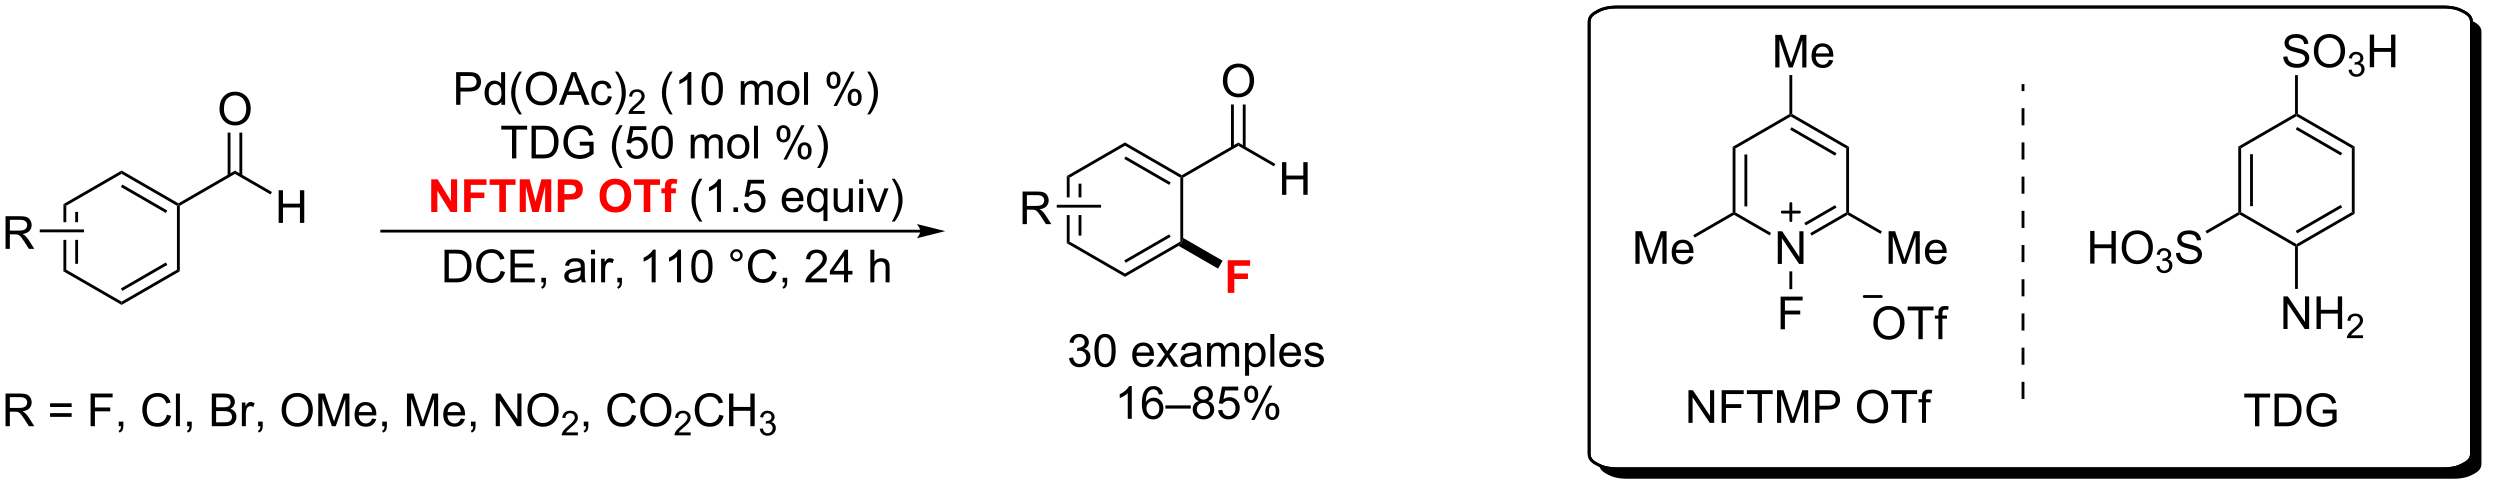 <?xml version="1.0" encoding="UTF-8"?>
<!DOCTYPE svg PUBLIC '-//W3C//DTD SVG 1.0//EN'
          'http://www.w3.org/TR/2001/REC-SVG-20010904/DTD/svg10.dtd'>
<svg stroke-dasharray="none" shape-rendering="auto" xmlns="http://www.w3.org/2000/svg" font-family="'Dialog'" text-rendering="auto" width="1024" fill-opacity="1" color-interpolation="auto" color-rendering="auto" preserveAspectRatio="xMidYMid meet" font-size="12px" viewBox="0 0 1024 204" fill="black" xmlns:xlink="http://www.w3.org/1999/xlink" stroke="black" image-rendering="auto" stroke-miterlimit="10" stroke-linecap="square" stroke-linejoin="miter" font-style="normal" stroke-width="1" height="204" stroke-dashoffset="0" font-weight="normal" stroke-opacity="1"
><!--Generated by the Batik Graphics2D SVG Generator--><defs id="genericDefs"
  /><g
  ><defs id="defs1"
    ><clipPath clipPathUnits="userSpaceOnUse" id="clipPath1"
      ><path d="M1.294 1.16 L452.462 1.16 L452.462 90.964 L1.294 90.964 L1.294 1.16 Z"
      /></clipPath
      ><clipPath clipPathUnits="userSpaceOnUse" id="clipPath2"
      ><path d="M-0.342 44.499 L-0.342 130.868 L437.832 130.868 L437.832 44.499 Z"
      /></clipPath
      ><clipPath clipPathUnits="userSpaceOnUse" id="clipPath3"
      ><path d="M-0.342 44.499 L-0.342 130.834 L437.309 130.834 L437.309 44.499 Z"
      /></clipPath
    ></defs
    ><g transform="scale(2.27,2.27) translate(-1.294,-1.16) matrix(1.029,0,0,1.029,1.646,-44.611)"
    ><path d="M10.779 80.296 L10.779 83.442 L11.279 83.442 L11.279 80.585 L10.779 80.296 ZM12.849 81.635 L12.849 83.442 L13.349 83.442 L13.349 81.635 ZM12.849 86.542 L12.849 90.745 L13.349 90.745 L13.349 86.542 ZM10.779 86.542 L10.779 92.085 L11.279 91.796 L11.279 86.542 Z" stroke="none" clip-path="url(#clipPath3)"
    /></g
    ><g transform="matrix(2.335,0,0,2.335,0.798,-103.885)"
    ><path d="M10.779 92.085 L11.279 91.796 L20.989 97.402 L20.989 97.979 Z" stroke="none" clip-path="url(#clipPath3)"
    /></g
    ><g transform="matrix(2.335,0,0,2.335,0.798,-103.885)"
    ><path d="M20.989 97.979 L20.989 97.402 L30.698 91.796 L31.198 92.085 ZM21.114 95.516 L29.003 90.962 L28.753 90.529 L20.864 95.084 Z" stroke="none" clip-path="url(#clipPath3)"
    /></g
    ><g transform="matrix(2.335,0,0,2.335,0.798,-103.885)"
    ><path d="M31.198 92.085 L30.698 91.796 L30.698 80.585 L30.948 80.44 L31.198 80.585 Z" stroke="none" clip-path="url(#clipPath3)"
    /></g
    ><g transform="matrix(2.335,0,0,2.335,0.798,-103.885)"
    ><path d="M30.948 80.152 L30.948 80.44 L30.698 80.585 L20.989 74.979 L20.989 74.402 ZM29.003 81.419 L21.114 76.864 L20.864 77.297 L28.753 81.852 Z" stroke="none" clip-path="url(#clipPath3)"
    /></g
    ><g transform="matrix(2.335,0,0,2.335,0.798,-103.885)"
    ><path d="M20.989 74.402 L20.989 74.979 L11.279 80.585 L10.779 80.296 Z" stroke="none" clip-path="url(#clipPath3)"
    /></g
    ><g transform="matrix(2.335,0,0,2.335,0.798,-103.885)"
    ><path d="M31.198 80.585 L30.948 80.44 L30.948 80.152 L40.873 74.421 L40.873 74.999 Z" stroke="none" clip-path="url(#clipPath3)"
    /></g
    ><g transform="matrix(2.335,0,0,2.335,0.798,-103.885)"
    ><path d="M48.538 83.59 L48.538 77.864 L49.296 77.864 L49.296 80.215 L52.272 80.215 L52.272 77.864 L53.03 77.864 L53.03 83.59 L52.272 83.59 L52.272 80.89 L49.296 80.89 L49.296 83.59 L48.538 83.59 Z" stroke="none" clip-path="url(#clipPath3)"
    /></g
    ><g transform="matrix(2.335,0,0,2.335,0.798,-103.885)"
    ><path d="M40.873 74.999 L40.873 74.421 L47.363 78.169 L47.113 78.602 Z" stroke="none" clip-path="url(#clipPath3)"
    /></g
    ><g transform="matrix(2.335,0,0,2.335,0.798,-103.885)"
    ><path d="M38.161 63.611 Q38.161 62.184 38.926 61.379 Q39.692 60.572 40.903 60.572 Q41.694 60.572 42.33 60.952 Q42.968 61.33 43.301 62.007 Q43.637 62.684 43.637 63.543 Q43.637 64.416 43.286 65.103 Q42.934 65.791 42.288 66.145 Q41.645 66.499 40.898 66.499 Q40.09 66.499 39.452 66.108 Q38.817 65.715 38.489 65.041 Q38.161 64.364 38.161 63.611 ZM38.942 63.621 Q38.942 64.658 39.497 65.254 Q40.054 65.848 40.895 65.848 Q41.749 65.848 42.301 65.246 Q42.856 64.645 42.856 63.541 Q42.856 62.84 42.619 62.319 Q42.382 61.798 41.926 61.512 Q41.473 61.223 40.905 61.223 Q40.101 61.223 39.52 61.778 Q38.942 62.33 38.942 63.621 Z" stroke="none" clip-path="url(#clipPath3)"
    /></g
    ><g transform="matrix(2.335,0,0,2.335,0.798,-103.885)"
    ><path d="M42.154 75.306 L42.154 67.751 L41.654 67.751 L41.654 75.306 ZM40.091 75.306 L40.091 67.751 L39.591 67.751 L39.591 75.306 Z" stroke="none" clip-path="url(#clipPath3)"
    /></g
    ><g transform="matrix(2.335,0,0,2.335,0.798,-103.885)"
    ><path d="M0.63 88.142 L0.63 82.416 L3.169 82.416 Q3.935 82.416 4.333 82.569 Q4.732 82.723 4.969 83.114 Q5.208 83.504 5.208 83.978 Q5.208 84.588 4.812 85.007 Q4.419 85.424 3.594 85.535 Q3.896 85.681 4.052 85.822 Q4.383 86.127 4.68 86.582 L5.677 88.142 L4.724 88.142 L3.966 86.95 Q3.633 86.434 3.417 86.16 Q3.203 85.887 3.034 85.778 Q2.865 85.668 2.688 85.627 Q2.56 85.598 2.266 85.598 L1.388 85.598 L1.388 88.142 L0.63 88.142 ZM1.388 84.942 L3.016 84.942 Q3.537 84.942 3.828 84.835 Q4.122 84.728 4.273 84.491 Q4.427 84.254 4.427 83.978 Q4.427 83.572 4.13 83.312 Q3.836 83.049 3.2 83.049 L1.388 83.049 L1.388 84.942 Z" stroke="none" clip-path="url(#clipPath3)"
    /></g
    ><g transform="matrix(2.335,0,0,2.335,0.798,-103.885)"
    ><path d="M14.4 84.742 L14.4 85.242 L6.626 85.242 L6.626 84.742 Z" stroke="none" clip-path="url(#clipPath3)"
    /></g
    ><g transform="matrix(2.335,0,0,2.335,0.798,-103.885)"
    ><path d="M311.51 90.79 L311.51 85.063 L312.289 85.063 L315.297 89.558 L315.297 85.063 L316.024 85.063 L316.024 90.79 L315.245 90.79 L312.237 86.29 L312.237 90.79 L311.51 90.79 Z" stroke="none" clip-path="url(#clipPath3)"
    /></g
    ><g transform="matrix(2.335,0,0,2.335,0.798,-103.885)"
    ><path d="M303.592 70.246 L304.092 70.534 L304.092 81.746 L303.842 81.89 L303.592 81.746 ZM305.662 71.585 L305.662 80.695 L306.162 80.695 L306.162 71.585 Z" stroke="none" clip-path="url(#clipPath3)"
    /></g
    ><g transform="matrix(2.335,0,0,2.335,0.798,-103.885)"
    ><path d="M303.842 82.179 L303.842 81.89 L304.092 81.746 L310.336 85.35 L310.086 85.784 Z" stroke="none" clip-path="url(#clipPath3)"
    /></g
    ><g transform="matrix(2.335,0,0,2.335,0.798,-103.885)"
    ><path d="M317.451 85.821 L317.201 85.388 L323.51 81.746 L323.76 81.89 L323.76 82.179 ZM316.416 84.029 L321.815 80.911 L321.565 80.478 L316.166 83.596 Z" stroke="none" clip-path="url(#clipPath3)"
    /></g
    ><g transform="matrix(2.335,0,0,2.335,0.798,-103.885)"
    ><path d="M324.01 81.746 L323.76 81.89 L323.51 81.746 L323.51 70.534 L324.01 70.246 Z" stroke="none" clip-path="url(#clipPath3)"
    /></g
    ><g transform="matrix(2.335,0,0,2.335,0.798,-103.885)"
    ><path d="M324.01 70.246 L323.51 70.534 L313.801 64.929 L313.801 64.64 L314.051 64.496 ZM321.815 71.369 L313.926 66.814 L313.676 67.247 L321.565 71.802 Z" stroke="none" clip-path="url(#clipPath3)"
    /></g
    ><g transform="matrix(2.335,0,0,2.335,0.798,-103.885)"
    ><path d="M313.551 64.496 L313.801 64.64 L313.801 64.929 L304.092 70.534 L303.592 70.246 Z" stroke="none" clip-path="url(#clipPath3)"
    /></g
    ><g transform="matrix(2.335,0,0,2.335,0.798,-103.885)"
    ><path d="M312.007 102.25 L312.007 96.523 L315.872 96.523 L315.872 97.198 L312.765 97.198 L312.765 98.972 L315.453 98.972 L315.453 99.648 L312.765 99.648 L312.765 102.25 L312.007 102.25 Z" stroke="none" clip-path="url(#clipPath3)"
    /></g
    ><g transform="matrix(2.335,0,0,2.335,0.798,-103.885)"
    ><path d="M313.551 92.09 L314.051 92.09 L314.051 95.216 L313.551 95.216 Z" stroke="none" clip-path="url(#clipPath3)"
    /></g
    ><g transform="matrix(2.335,0,0,2.335,0.798,-103.885)"
    ><path d="M328.272 101.198 Q328.272 99.771 329.037 98.966 Q329.803 98.159 331.014 98.159 Q331.806 98.159 332.441 98.539 Q333.079 98.917 333.412 99.594 Q333.748 100.271 333.748 101.13 Q333.748 102.003 333.397 102.69 Q333.045 103.378 332.399 103.732 Q331.756 104.086 331.009 104.086 Q330.201 104.086 329.563 103.695 Q328.928 103.302 328.6 102.628 Q328.272 101.951 328.272 101.198 ZM329.053 101.209 Q329.053 102.245 329.608 102.841 Q330.165 103.435 331.006 103.435 Q331.86 103.435 332.412 102.834 Q332.967 102.232 332.967 101.128 Q332.967 100.427 332.73 99.906 Q332.493 99.385 332.037 99.099 Q331.584 98.81 331.017 98.81 Q330.212 98.81 329.631 99.365 Q329.053 99.917 329.053 101.209 ZM336.182 103.987 L336.182 98.935 L334.294 98.935 L334.294 98.26 L338.833 98.26 L338.833 98.935 L336.94 98.935 L336.94 103.987 L336.182 103.987 ZM339.688 103.987 L339.688 100.385 L339.069 100.385 L339.069 99.839 L339.688 99.839 L339.688 99.396 Q339.688 98.979 339.764 98.776 Q339.865 98.503 340.121 98.334 Q340.376 98.162 340.837 98.162 Q341.134 98.162 341.493 98.232 L341.389 98.847 Q341.17 98.807 340.975 98.807 Q340.654 98.807 340.522 98.945 Q340.389 99.081 340.389 99.456 L340.389 99.839 L341.196 99.839 L341.196 100.385 L340.389 100.385 L340.389 103.987 L339.688 103.987 Z" stroke="none" clip-path="url(#clipPath3)"
    /></g
    ><g stroke-width="0.5" transform="matrix(2.335,0,0,2.335,0.798,-103.885)" stroke-linejoin="round" stroke-linecap="round"
    ><path fill="none" d="M326.676 96.505 L329.676 96.505" clip-path="url(#clipPath3)"
    /></g
    ><g stroke-width="0.5" transform="matrix(2.335,0,0,2.335,0.798,-103.885)" stroke-linejoin="round" stroke-linecap="round"
    ><path fill="none" d="M312.302 81.697 L315.302 81.697 M313.802 80.197 L313.802 83.197" clip-path="url(#clipPath3)"
    /></g
    ><g transform="matrix(2.335,0,0,2.335,0.798,-103.885)"
    ><path d="M295.843 118.666 L295.843 112.939 L296.621 112.939 L299.629 117.434 L299.629 112.939 L300.356 112.939 L300.356 118.666 L299.577 118.666 L296.569 114.166 L296.569 118.666 L295.843 118.666 ZM301.667 118.666 L301.667 112.939 L305.532 112.939 L305.532 113.614 L302.425 113.614 L302.425 115.388 L305.112 115.388 L305.112 116.064 L302.425 116.064 L302.425 118.666 L301.667 118.666 ZM307.973 118.666 L307.973 113.614 L306.085 113.614 L306.085 112.939 L310.624 112.939 L310.624 113.614 L308.731 113.614 L308.731 118.666 L307.973 118.666 ZM311.378 118.666 L311.378 112.939 L312.519 112.939 L313.875 116.994 Q314.063 117.559 314.149 117.841 Q314.245 117.528 314.454 116.924 L315.823 112.939 L316.844 112.939 L316.844 118.666 L316.112 118.666 L316.112 113.872 L314.448 118.666 L313.766 118.666 L312.11 113.791 L312.11 118.666 L311.378 118.666 ZM318.065 118.666 L318.065 112.939 L320.227 112.939 Q320.797 112.939 321.097 112.994 Q321.519 113.064 321.802 113.263 Q322.089 113.458 322.263 113.814 Q322.438 114.169 322.438 114.596 Q322.438 115.325 321.972 115.833 Q321.508 116.338 320.292 116.338 L318.823 116.338 L318.823 118.666 L318.065 118.666 ZM318.823 115.661 L320.305 115.661 Q321.039 115.661 321.347 115.388 Q321.657 115.114 321.657 114.619 Q321.657 114.26 321.474 114.005 Q321.292 113.747 320.995 113.666 Q320.805 113.614 320.289 113.614 L318.823 113.614 L318.823 115.661 ZM325.395 115.877 Q325.395 114.45 326.161 113.645 Q326.926 112.838 328.137 112.838 Q328.929 112.838 329.564 113.218 Q330.202 113.596 330.536 114.273 Q330.871 114.95 330.871 115.809 Q330.871 116.682 330.52 117.369 Q330.168 118.057 329.522 118.411 Q328.879 118.765 328.132 118.765 Q327.325 118.765 326.687 118.374 Q326.051 117.981 325.723 117.307 Q325.395 116.63 325.395 115.877 ZM326.176 115.888 Q326.176 116.924 326.731 117.52 Q327.288 118.114 328.129 118.114 Q328.983 118.114 329.536 117.513 Q330.09 116.911 330.09 115.807 Q330.09 115.106 329.853 114.585 Q329.616 114.064 329.161 113.778 Q328.707 113.489 328.14 113.489 Q327.335 113.489 326.754 114.044 Q326.176 114.596 326.176 115.888 ZM333.305 118.666 L333.305 113.614 L331.417 113.614 L331.417 112.939 L335.956 112.939 L335.956 113.614 L334.063 113.614 L334.063 118.666 L333.305 118.666 ZM336.812 118.666 L336.812 115.064 L336.192 115.064 L336.192 114.518 L336.812 114.518 L336.812 114.075 Q336.812 113.658 336.887 113.455 Q336.989 113.182 337.244 113.013 Q337.499 112.841 337.96 112.841 Q338.257 112.841 338.616 112.911 L338.512 113.525 Q338.293 113.486 338.098 113.486 Q337.778 113.486 337.645 113.624 Q337.512 113.76 337.512 114.135 L337.512 114.518 L338.319 114.518 L338.319 115.064 L337.512 115.064 L337.512 118.666 L336.812 118.666 Z" stroke="none" clip-path="url(#clipPath3)"
    /></g
    ><g transform="matrix(2.335,0,0,2.335,0.798,-103.885)"
    ><path d="M311.07 56.33 L311.07 50.603 L312.211 50.603 L313.567 54.658 Q313.755 55.223 313.841 55.505 Q313.937 55.192 314.145 54.588 L315.515 50.603 L316.536 50.603 L316.536 56.33 L315.804 56.33 L315.804 51.536 L314.14 56.33 L313.458 56.33 L311.802 51.455 L311.802 56.33 L311.07 56.33 ZM320.507 54.994 L321.234 55.083 Q321.062 55.721 320.596 56.072 Q320.132 56.424 319.411 56.424 Q318.5 56.424 317.966 55.864 Q317.434 55.301 317.434 54.291 Q317.434 53.244 317.974 52.666 Q318.513 52.088 319.372 52.088 Q320.203 52.088 320.729 52.656 Q321.257 53.221 321.257 54.247 Q321.257 54.309 321.255 54.434 L318.161 54.434 Q318.2 55.119 318.546 55.484 Q318.895 55.846 319.414 55.846 Q319.802 55.846 320.075 55.642 Q320.349 55.439 320.507 54.994 ZM318.2 53.856 L320.515 53.856 Q320.468 53.333 320.25 53.072 Q319.914 52.666 319.38 52.666 Q318.895 52.666 318.565 52.992 Q318.234 53.314 318.2 53.856 Z" stroke="none" clip-path="url(#clipPath3)"
    /></g
    ><g transform="matrix(2.335,0,0,2.335,0.798,-103.885)"
    ><path d="M314.051 64.496 L313.801 64.64 L313.551 64.496 L313.551 57.661 L314.051 57.661 Z" stroke="none" clip-path="url(#clipPath3)"
    /></g
    ><g transform="matrix(2.335,0,0,2.335,0.798,-103.885)"
    ><path d="M286.541 90.77 L286.541 85.043 L287.681 85.043 L289.038 89.098 Q289.226 89.663 289.311 89.945 Q289.408 89.632 289.616 89.028 L290.986 85.043 L292.007 85.043 L292.007 90.77 L291.275 90.77 L291.275 85.976 L289.611 90.77 L288.929 90.77 L287.272 85.895 L287.272 90.77 L286.541 90.77 ZM295.978 89.434 L296.705 89.523 Q296.533 90.161 296.067 90.512 Q295.603 90.864 294.882 90.864 Q293.97 90.864 293.436 90.304 Q292.905 89.742 292.905 88.731 Q292.905 87.684 293.444 87.106 Q293.983 86.528 294.843 86.528 Q295.673 86.528 296.199 87.096 Q296.728 87.661 296.728 88.687 Q296.728 88.749 296.726 88.874 L293.632 88.874 Q293.671 89.559 294.017 89.924 Q294.366 90.286 294.884 90.286 Q295.272 90.286 295.546 90.083 Q295.819 89.879 295.978 89.434 ZM293.671 88.296 L295.986 88.296 Q295.939 87.773 295.72 87.512 Q295.384 87.106 294.851 87.106 Q294.366 87.106 294.035 87.432 Q293.705 87.754 293.671 88.296 Z" stroke="none" clip-path="url(#clipPath3)"
    /></g
    ><g transform="matrix(2.335,0,0,2.335,0.798,-103.885)"
    ><path d="M303.592 81.746 L303.842 81.89 L303.842 82.179 L296.928 86.17 L296.678 85.737 Z" stroke="none" clip-path="url(#clipPath3)"
    /></g
    ><g transform="matrix(2.335,0,0,2.335,0.798,-103.885)"
    ><path d="M330.954 90.77 L330.954 85.043 L332.094 85.043 L333.451 89.098 Q333.639 89.663 333.725 89.945 Q333.821 89.632 334.029 89.028 L335.399 85.043 L336.42 85.043 L336.42 90.77 L335.688 90.77 L335.688 85.976 L334.024 90.77 L333.342 90.77 L331.686 85.895 L331.686 90.77 L330.954 90.77 ZM340.391 89.434 L341.118 89.523 Q340.946 90.161 340.48 90.512 Q340.016 90.864 339.295 90.864 Q338.384 90.864 337.85 90.304 Q337.318 89.742 337.318 88.731 Q337.318 87.684 337.858 87.106 Q338.397 86.528 339.256 86.528 Q340.087 86.528 340.613 87.096 Q341.141 87.661 341.141 88.687 Q341.141 88.749 341.139 88.874 L338.045 88.874 Q338.084 89.559 338.43 89.924 Q338.779 90.286 339.298 90.286 Q339.686 90.286 339.959 90.083 Q340.233 89.879 340.391 89.434 ZM338.084 88.296 L340.399 88.296 Q340.352 87.773 340.134 87.512 Q339.798 87.106 339.264 87.106 Q338.779 87.106 338.449 87.432 Q338.118 87.754 338.084 88.296 Z" stroke="none" clip-path="url(#clipPath3)"
    /></g
    ><g transform="matrix(2.335,0,0,2.335,0.798,-103.885)"
    ><path d="M323.76 82.179 L323.76 81.89 L324.01 81.746 L329.779 85.076 L329.529 85.509 Z" stroke="none" clip-path="url(#clipPath3)"
    /></g
    ><g transform="matrix(2.335,0,0,2.335,0.798,-103.885)"
    ><path d="M161.105 84.785 L66.623 84.785 L66.373 84.785 L66.373 85.285 L66.623 85.285 L161.105 85.285 L161.355 85.285 L161.355 84.785 L161.105 84.785 ZM165.48 85.035 L160.48 83.785 C160.48 83.785 161.105 84.489 161.105 85.035 C161.105 85.582 160.48 86.285 160.48 86.285 Z" stroke="none" clip-path="url(#clipPath3)"
    /></g
    ><g transform="matrix(2.335,0,0,2.335,0.798,-103.885)"
    ><path d="M79.672 62.874 L79.672 57.147 L81.834 57.147 Q82.404 57.147 82.703 57.202 Q83.125 57.272 83.409 57.47 Q83.695 57.666 83.87 58.022 Q84.044 58.377 84.044 58.804 Q84.044 59.533 83.578 60.041 Q83.115 60.546 81.899 60.546 L80.43 60.546 L80.43 62.874 L79.672 62.874 ZM80.43 59.869 L81.912 59.869 Q82.646 59.869 82.953 59.595 Q83.263 59.322 83.263 58.827 Q83.263 58.468 83.081 58.212 Q82.899 57.955 82.602 57.874 Q82.412 57.822 81.896 57.822 L80.43 57.822 L80.43 59.869 ZM87.609 62.874 L87.609 62.351 Q87.216 62.968 86.451 62.968 Q85.953 62.968 85.537 62.694 Q85.123 62.421 84.893 61.931 Q84.664 61.439 84.664 60.804 Q84.664 60.181 84.87 59.676 Q85.078 59.171 85.492 58.903 Q85.906 58.632 86.419 58.632 Q86.794 58.632 87.086 58.791 Q87.38 58.947 87.563 59.202 L87.563 57.147 L88.263 57.147 L88.263 62.874 L87.609 62.874 ZM85.388 60.804 Q85.388 61.601 85.724 61.996 Q86.06 62.39 86.516 62.39 Q86.977 62.39 87.3 62.012 Q87.623 61.634 87.623 60.861 Q87.623 60.009 87.294 59.611 Q86.966 59.212 86.484 59.212 Q86.016 59.212 85.701 59.595 Q85.388 59.978 85.388 60.804 ZM90.712 64.559 Q90.129 63.825 89.725 62.84 Q89.324 61.853 89.324 60.798 Q89.324 59.869 89.626 59.017 Q89.978 58.03 90.712 57.048 L91.215 57.048 Q90.744 57.861 90.59 58.21 Q90.353 58.749 90.215 59.335 Q90.048 60.064 90.048 60.804 Q90.048 62.681 91.215 64.559 L90.712 64.559 ZM91.892 60.085 Q91.892 58.658 92.658 57.853 Q93.423 57.046 94.634 57.046 Q95.426 57.046 96.061 57.426 Q96.699 57.804 97.033 58.481 Q97.369 59.158 97.369 60.017 Q97.369 60.89 97.017 61.577 Q96.665 62.265 96.02 62.619 Q95.376 62.973 94.629 62.973 Q93.822 62.973 93.184 62.582 Q92.548 62.189 92.22 61.515 Q91.892 60.837 91.892 60.085 ZM92.673 60.095 Q92.673 61.132 93.228 61.728 Q93.785 62.322 94.626 62.322 Q95.481 62.322 96.033 61.72 Q96.587 61.119 96.587 60.015 Q96.587 59.314 96.35 58.793 Q96.113 58.272 95.658 57.986 Q95.204 57.697 94.637 57.697 Q93.832 57.697 93.251 58.252 Q92.673 58.804 92.673 60.095 ZM97.714 62.874 L99.914 57.147 L100.732 57.147 L103.076 62.874 L102.211 62.874 L101.544 61.14 L99.149 61.14 L98.521 62.874 L97.714 62.874 ZM99.367 60.522 L101.31 60.522 L100.711 58.937 Q100.438 58.212 100.305 57.749 Q100.195 58.298 99.998 58.843 L99.367 60.522 ZM106.297 61.353 L106.99 61.444 Q106.875 62.158 106.409 62.564 Q105.943 62.968 105.263 62.968 Q104.412 62.968 103.893 62.41 Q103.375 61.853 103.375 60.814 Q103.375 60.142 103.597 59.64 Q103.82 59.134 104.276 58.884 Q104.732 58.632 105.266 58.632 Q105.943 58.632 106.373 58.973 Q106.802 59.314 106.922 59.944 L106.24 60.048 Q106.141 59.632 105.893 59.421 Q105.646 59.21 105.294 59.21 Q104.763 59.21 104.43 59.59 Q104.099 59.97 104.099 60.796 Q104.099 61.632 104.419 62.012 Q104.74 62.39 105.255 62.39 Q105.669 62.39 105.945 62.137 Q106.224 61.882 106.297 61.353 ZM108.052 64.559 L107.547 64.559 Q108.716 62.681 108.716 60.804 Q108.716 60.069 108.547 59.345 Q108.414 58.759 108.177 58.22 Q108.024 57.869 107.547 57.048 L108.052 57.048 Q108.787 58.03 109.138 59.017 Q109.438 59.869 109.438 60.798 Q109.438 61.853 109.034 62.84 Q108.63 63.825 108.052 64.559 Z" stroke="none" clip-path="url(#clipPath3)"
    /></g
    ><g transform="matrix(2.335,0,0,2.335,0.798,-103.885)"
    ><path d="M112.748 63.966 L112.748 64.474 L109.908 64.474 Q109.903 64.283 109.971 64.107 Q110.078 63.818 110.317 63.536 Q110.557 63.255 111.008 62.886 Q111.707 62.312 111.953 61.976 Q112.199 61.64 112.199 61.341 Q112.199 61.029 111.975 60.814 Q111.752 60.597 111.391 60.597 Q111.01 60.597 110.781 60.826 Q110.553 61.054 110.551 61.458 L110.008 61.404 Q110.065 60.796 110.428 60.48 Q110.791 60.161 111.403 60.161 Q112.022 60.161 112.381 60.505 Q112.742 60.847 112.742 61.353 Q112.742 61.611 112.637 61.861 Q112.531 62.109 112.285 62.384 Q112.041 62.66 111.473 63.14 Q110.998 63.538 110.863 63.681 Q110.729 63.824 110.641 63.966 L112.748 63.966 Z" stroke="none" clip-path="url(#clipPath3)"
    /></g
    ><g transform="matrix(2.335,0,0,2.335,0.798,-103.885)"
    ><path d="M117.159 64.559 Q116.575 63.825 116.172 62.84 Q115.771 61.853 115.771 60.798 Q115.771 59.869 116.073 59.017 Q116.424 58.03 117.159 57.048 L117.661 57.048 Q117.19 57.861 117.036 58.21 Q116.799 58.749 116.661 59.335 Q116.495 60.064 116.495 60.804 Q116.495 62.681 117.661 64.559 L117.159 64.559 ZM120.932 62.874 L120.229 62.874 L120.229 58.392 Q119.974 58.634 119.562 58.877 Q119.151 59.119 118.823 59.241 L118.823 58.562 Q119.411 58.283 119.851 57.89 Q120.294 57.494 120.479 57.124 L120.932 57.124 L120.932 62.874 ZM122.733 60.048 Q122.733 59.033 122.941 58.416 Q123.15 57.796 123.561 57.46 Q123.975 57.124 124.6 57.124 Q125.061 57.124 125.407 57.309 Q125.756 57.494 125.983 57.845 Q126.209 58.194 126.337 58.697 Q126.467 59.197 126.467 60.048 Q126.467 61.056 126.259 61.676 Q126.053 62.296 125.639 62.634 Q125.228 62.973 124.6 62.973 Q123.772 62.973 123.298 62.377 Q122.733 61.663 122.733 60.048 ZM123.454 60.048 Q123.454 61.46 123.785 61.926 Q124.116 62.392 124.6 62.392 Q125.084 62.392 125.413 61.923 Q125.743 61.455 125.743 60.048 Q125.743 58.634 125.413 58.171 Q125.084 57.705 124.592 57.705 Q124.108 57.705 123.819 58.116 Q123.454 58.64 123.454 60.048 ZM129.6 62.874 L129.6 58.726 L130.228 58.726 L130.228 59.306 Q130.423 59.002 130.746 58.817 Q131.071 58.632 131.486 58.632 Q131.946 58.632 132.241 58.825 Q132.538 59.015 132.657 59.358 Q133.149 58.632 133.939 58.632 Q134.556 58.632 134.887 58.973 Q135.22 59.314 135.22 60.025 L135.22 62.874 L134.522 62.874 L134.522 60.259 Q134.522 59.837 134.452 59.653 Q134.384 59.468 134.204 59.356 Q134.024 59.241 133.782 59.241 Q133.345 59.241 133.056 59.533 Q132.767 59.822 132.767 60.462 L132.767 62.874 L132.064 62.874 L132.064 60.179 Q132.064 59.71 131.892 59.476 Q131.72 59.241 131.329 59.241 Q131.032 59.241 130.78 59.397 Q130.53 59.554 130.415 59.856 Q130.303 60.155 130.303 60.72 L130.303 62.874 L129.6 62.874 ZM136.001 60.798 Q136.001 59.647 136.642 59.093 Q137.178 58.632 137.946 58.632 Q138.803 58.632 139.345 59.192 Q139.889 59.752 139.889 60.741 Q139.889 61.541 139.647 62.002 Q139.407 62.46 138.949 62.715 Q138.491 62.968 137.946 62.968 Q137.077 62.968 136.538 62.41 Q136.001 61.851 136.001 60.798 ZM136.725 60.798 Q136.725 61.595 137.071 61.994 Q137.42 62.39 137.946 62.39 Q138.47 62.39 138.816 61.991 Q139.165 61.593 139.165 60.775 Q139.165 60.007 138.816 59.611 Q138.467 59.212 137.946 59.212 Q137.42 59.212 137.071 59.608 Q136.725 60.002 136.725 60.798 ZM140.698 62.874 L140.698 57.147 L141.401 57.147 L141.401 62.874 L140.698 62.874 ZM144.651 58.522 Q144.651 57.908 144.958 57.478 Q145.268 57.048 145.854 57.048 Q146.393 57.048 146.745 57.434 Q147.099 57.819 147.099 58.564 Q147.099 59.291 146.742 59.684 Q146.385 60.077 145.862 60.077 Q145.341 60.077 144.995 59.692 Q144.651 59.304 144.651 58.522 ZM145.872 57.533 Q145.612 57.533 145.437 57.759 Q145.263 57.986 145.263 58.593 Q145.263 59.142 145.437 59.369 Q145.614 59.593 145.872 59.593 Q146.138 59.593 146.312 59.366 Q146.487 59.14 146.487 58.538 Q146.487 57.983 146.31 57.759 Q146.135 57.533 145.872 57.533 ZM145.877 63.085 L149.01 57.048 L149.581 57.048 L146.458 63.085 L145.877 63.085 ZM148.354 61.53 Q148.354 60.913 148.661 60.486 Q148.971 60.056 149.56 60.056 Q150.099 60.056 150.453 60.442 Q150.807 60.827 150.807 61.572 Q150.807 62.298 150.448 62.692 Q150.091 63.085 149.565 63.085 Q149.044 63.085 148.698 62.697 Q148.354 62.306 148.354 61.53 ZM149.581 60.541 Q149.315 60.541 149.14 60.767 Q148.966 60.994 148.966 61.601 Q148.966 62.147 149.14 62.374 Q149.317 62.601 149.575 62.601 Q149.846 62.601 150.018 62.374 Q150.192 62.147 150.192 61.546 Q150.192 60.991 150.015 60.767 Q149.841 60.541 149.581 60.541 ZM152.288 64.559 L151.782 64.559 Q152.952 62.681 152.952 60.804 Q152.952 60.069 152.782 59.345 Q152.649 58.759 152.413 58.22 Q152.259 57.869 151.782 57.048 L152.288 57.048 Q153.022 58.03 153.374 59.017 Q153.673 59.869 153.673 60.798 Q153.673 61.853 153.269 62.84 Q152.866 63.825 152.288 64.559 Z" stroke="none" clip-path="url(#clipPath3)"
    /></g
    ><g transform="matrix(2.335,0,0,2.335,0.798,-103.885)"
    ><path d="M89.473 72.274 L89.473 67.222 L87.585 67.222 L87.585 66.547 L92.124 66.547 L92.124 67.222 L90.23 67.222 L90.23 72.274 L89.473 72.274 ZM92.901 72.274 L92.901 66.547 L94.875 66.547 Q95.542 66.547 95.893 66.628 Q96.385 66.743 96.734 67.04 Q97.188 67.422 97.411 68.019 Q97.635 68.612 97.635 69.378 Q97.635 70.032 97.482 70.537 Q97.331 71.04 97.091 71.37 Q96.854 71.698 96.57 71.889 Q96.289 72.079 95.888 72.178 Q95.487 72.274 94.969 72.274 L92.901 72.274 ZM93.659 71.597 L94.883 71.597 Q95.448 71.597 95.771 71.493 Q96.094 71.386 96.284 71.196 Q96.555 70.925 96.703 70.472 Q96.854 70.016 96.854 69.368 Q96.854 68.469 96.56 67.987 Q96.266 67.503 95.844 67.339 Q95.539 67.222 94.862 67.222 L93.659 67.222 L93.659 71.597 ZM101.358 70.027 L101.358 69.355 L103.785 69.352 L103.785 71.477 Q103.225 71.922 102.632 72.149 Q102.038 72.373 101.413 72.373 Q100.569 72.373 99.879 72.011 Q99.191 71.649 98.84 70.967 Q98.488 70.282 98.488 69.438 Q98.488 68.602 98.837 67.878 Q99.186 67.152 99.842 66.8 Q100.499 66.448 101.355 66.448 Q101.975 66.448 102.478 66.652 Q102.98 66.852 103.264 67.212 Q103.551 67.571 103.699 68.149 L103.014 68.337 Q102.887 67.899 102.694 67.649 Q102.504 67.399 102.147 67.248 Q101.793 67.097 101.358 67.097 Q100.84 67.097 100.46 67.256 Q100.082 67.415 99.848 67.672 Q99.616 67.93 99.488 68.237 Q99.269 68.769 99.269 69.391 Q99.269 70.157 99.532 70.672 Q99.796 71.188 100.298 71.438 Q100.803 71.688 101.371 71.688 Q101.863 71.688 102.332 71.498 Q102.801 71.308 103.043 71.094 L103.043 70.027 L101.358 70.027 ZM108.379 73.959 Q107.796 73.225 107.392 72.24 Q106.991 71.253 106.991 70.198 Q106.991 69.269 107.293 68.417 Q107.644 67.43 108.379 66.448 L108.882 66.448 Q108.41 67.261 108.257 67.61 Q108.019 68.149 107.882 68.735 Q107.715 69.464 107.715 70.204 Q107.715 72.081 108.882 73.959 L108.379 73.959 ZM109.504 70.774 L110.241 70.712 Q110.324 71.251 110.621 71.521 Q110.921 71.792 111.342 71.792 Q111.85 71.792 112.202 71.409 Q112.553 71.027 112.553 70.394 Q112.553 69.792 112.215 69.446 Q111.879 69.097 111.332 69.097 Q110.991 69.097 110.717 69.253 Q110.444 69.407 110.288 69.652 L109.629 69.566 L110.184 66.626 L113.03 66.626 L113.03 67.297 L110.746 67.297 L110.436 68.837 Q110.952 68.477 111.519 68.477 Q112.269 68.477 112.785 68.998 Q113.301 69.516 113.301 70.331 Q113.301 71.11 112.848 71.675 Q112.296 72.373 111.342 72.373 Q110.561 72.373 110.066 71.936 Q109.574 71.495 109.504 70.774 ZM113.953 69.448 Q113.953 68.433 114.161 67.816 Q114.37 67.196 114.781 66.86 Q115.195 66.524 115.82 66.524 Q116.281 66.524 116.628 66.709 Q116.977 66.894 117.203 67.245 Q117.43 67.594 117.557 68.097 Q117.688 68.597 117.688 69.448 Q117.688 70.456 117.479 71.076 Q117.273 71.696 116.859 72.034 Q116.448 72.373 115.82 72.373 Q114.992 72.373 114.518 71.777 Q113.953 71.063 113.953 69.448 ZM114.674 69.448 Q114.674 70.86 115.005 71.326 Q115.336 71.792 115.82 71.792 Q116.305 71.792 116.633 71.323 Q116.963 70.855 116.963 69.448 Q116.963 68.034 116.633 67.571 Q116.305 67.105 115.812 67.105 Q115.328 67.105 115.039 67.516 Q114.674 68.04 114.674 69.448 ZM120.82 72.274 L120.82 68.126 L121.448 68.126 L121.448 68.706 Q121.643 68.402 121.966 68.217 Q122.292 68.032 122.706 68.032 Q123.167 68.032 123.461 68.225 Q123.758 68.415 123.878 68.758 Q124.37 68.032 125.159 68.032 Q125.776 68.032 126.107 68.373 Q126.44 68.714 126.44 69.425 L126.44 72.274 L125.742 72.274 L125.742 69.659 Q125.742 69.237 125.672 69.053 Q125.604 68.868 125.424 68.756 Q125.245 68.641 125.003 68.641 Q124.565 68.641 124.276 68.933 Q123.987 69.222 123.987 69.862 L123.987 72.274 L123.284 72.274 L123.284 69.579 Q123.284 69.11 123.112 68.876 Q122.94 68.641 122.549 68.641 Q122.253 68.641 122 68.797 Q121.75 68.954 121.635 69.256 Q121.523 69.555 121.523 70.12 L121.523 72.274 L120.82 72.274 ZM127.221 70.198 Q127.221 69.047 127.862 68.493 Q128.398 68.032 129.167 68.032 Q130.023 68.032 130.565 68.592 Q131.109 69.152 131.109 70.141 Q131.109 70.941 130.867 71.402 Q130.628 71.86 130.169 72.115 Q129.711 72.368 129.167 72.368 Q128.297 72.368 127.758 71.811 Q127.221 71.251 127.221 70.198 ZM127.945 70.198 Q127.945 70.995 128.292 71.394 Q128.641 71.79 129.167 71.79 Q129.69 71.79 130.036 71.391 Q130.385 70.993 130.385 70.175 Q130.385 69.407 130.036 69.011 Q129.688 68.612 129.167 68.612 Q128.641 68.612 128.292 69.008 Q127.945 69.402 127.945 70.198 ZM131.918 72.274 L131.918 66.547 L132.621 66.547 L132.621 72.274 L131.918 72.274 ZM135.871 67.922 Q135.871 67.308 136.178 66.878 Q136.488 66.448 137.074 66.448 Q137.613 66.448 137.965 66.834 Q138.319 67.219 138.319 67.964 Q138.319 68.691 137.962 69.084 Q137.605 69.477 137.082 69.477 Q136.561 69.477 136.215 69.092 Q135.871 68.704 135.871 67.922 ZM137.092 66.933 Q136.832 66.933 136.657 67.159 Q136.483 67.386 136.483 67.993 Q136.483 68.542 136.657 68.769 Q136.835 68.993 137.092 68.993 Q137.358 68.993 137.532 68.766 Q137.707 68.54 137.707 67.938 Q137.707 67.383 137.53 67.159 Q137.355 66.933 137.092 66.933 ZM137.098 72.485 L140.23 66.448 L140.801 66.448 L137.678 72.485 L137.098 72.485 ZM139.574 70.93 Q139.574 70.313 139.881 69.886 Q140.191 69.456 140.78 69.456 Q141.319 69.456 141.673 69.842 Q142.027 70.227 142.027 70.972 Q142.027 71.698 141.668 72.092 Q141.311 72.485 140.785 72.485 Q140.264 72.485 139.918 72.097 Q139.574 71.706 139.574 70.93 ZM140.801 69.941 Q140.535 69.941 140.361 70.167 Q140.186 70.394 140.186 71.001 Q140.186 71.547 140.361 71.774 Q140.538 72.001 140.796 72.001 Q141.066 72.001 141.238 71.774 Q141.413 71.547 141.413 70.946 Q141.413 70.391 141.236 70.167 Q141.061 69.941 140.801 69.941 ZM143.508 73.959 L143.003 73.959 Q144.172 72.081 144.172 70.204 Q144.172 69.469 144.003 68.745 Q143.87 68.159 143.633 67.62 Q143.479 67.269 143.003 66.448 L143.508 66.448 Q144.242 67.43 144.594 68.417 Q144.893 69.269 144.893 70.198 Q144.893 71.253 144.489 72.24 Q144.086 73.225 143.508 73.959 Z" stroke="none" clip-path="url(#clipPath3)"
    /></g
    ><g fill="red" transform="matrix(2.335,0,0,2.335,0.798,-103.885)" stroke="red"
    ><path d="M75.303 81.674 L75.303 75.947 L76.428 75.947 L78.772 79.77 L78.772 75.947 L79.848 75.947 L79.848 81.674 L78.686 81.674 L76.379 77.94 L76.379 81.674 L75.303 81.674 ZM81.078 81.674 L81.078 75.947 L85.003 75.947 L85.003 76.916 L82.234 76.916 L82.234 78.27 L84.625 78.27 L84.625 79.239 L82.234 79.239 L82.234 81.674 L81.078 81.674 ZM87.246 81.674 L87.246 76.916 L85.546 76.916 L85.546 75.947 L90.098 75.947 L90.098 76.916 L88.402 76.916 L88.402 81.674 L87.246 81.674 ZM90.828 81.674 L90.828 75.947 L92.557 75.947 L93.596 79.854 L94.625 75.947 L96.359 75.947 L96.359 81.674 L95.284 81.674 L95.284 77.166 L94.148 81.674 L93.034 81.674 L91.901 77.166 L91.901 81.674 L90.828 81.674 ZM97.508 81.674 L97.508 75.947 L99.362 75.947 Q100.417 75.947 100.737 76.033 Q101.229 76.161 101.56 76.593 Q101.893 77.026 101.893 77.708 Q101.893 78.237 101.701 78.596 Q101.51 78.955 101.216 79.161 Q100.922 79.364 100.617 79.432 Q100.203 79.513 99.417 79.513 L98.664 79.513 L98.664 81.674 L97.508 81.674 ZM98.664 76.916 L98.664 78.541 L99.297 78.541 Q99.979 78.541 100.208 78.453 Q100.44 78.362 100.57 78.171 Q100.703 77.979 100.703 77.724 Q100.703 77.411 100.518 77.208 Q100.336 77.005 100.055 76.955 Q99.846 76.916 99.221 76.916 L98.664 76.916 ZM104.832 78.846 Q104.832 77.971 105.092 77.377 Q105.288 76.94 105.626 76.593 Q105.965 76.244 106.366 76.075 Q106.902 75.849 107.6 75.849 Q108.866 75.849 109.626 76.635 Q110.387 77.419 110.387 78.817 Q110.387 80.205 109.632 80.989 Q108.879 81.773 107.616 81.773 Q106.34 81.773 105.585 80.994 Q104.832 80.213 104.832 78.846 ZM106.022 78.807 Q106.022 79.778 106.47 80.281 Q106.921 80.783 107.613 80.783 Q108.303 80.783 108.746 80.286 Q109.191 79.786 109.191 78.791 Q109.191 77.807 108.759 77.322 Q108.327 76.838 107.613 76.838 Q106.897 76.838 106.46 77.328 Q106.022 77.817 106.022 78.807 ZM112.578 81.674 L112.578 76.916 L110.878 76.916 L110.878 75.947 L115.43 75.947 L115.43 76.916 L113.734 76.916 L113.734 81.674 L112.578 81.674 ZM115.686 77.526 L116.296 77.526 L116.296 77.213 Q116.296 76.69 116.407 76.432 Q116.519 76.174 116.816 76.013 Q117.116 75.849 117.574 75.849 Q118.043 75.849 118.491 75.989 L118.342 76.755 Q118.082 76.692 117.84 76.692 Q117.6 76.692 117.496 76.804 Q117.394 76.916 117.394 77.231 L117.394 77.526 L118.215 77.526 L118.215 78.388 L117.394 78.388 L117.394 81.674 L116.296 81.674 L116.296 78.388 L115.686 78.388 L115.686 77.526 Z" stroke="none" clip-path="url(#clipPath3)"
    /></g
    ><g transform="matrix(2.335,0,0,2.335,0.798,-103.885)"
    ><path d="M122.352 83.359 Q121.768 82.624 121.365 81.64 Q120.964 80.653 120.964 79.599 Q120.964 78.669 121.266 77.817 Q121.617 76.83 122.352 75.849 L122.854 75.849 Q122.383 76.661 122.229 77.01 Q121.992 77.549 121.854 78.135 Q121.688 78.864 121.688 79.604 Q121.688 81.481 122.854 83.359 L122.352 83.359 ZM126.125 81.674 L125.422 81.674 L125.422 77.192 Q125.167 77.434 124.755 77.677 Q124.344 77.919 124.016 78.041 L124.016 77.362 Q124.604 77.083 125.044 76.69 Q125.487 76.294 125.672 75.924 L126.125 75.924 L126.125 81.674 ZM128.319 81.674 L128.319 80.872 L129.121 80.872 L129.121 81.674 L128.319 81.674 ZM130.149 80.174 L130.886 80.112 Q130.969 80.651 131.266 80.921 Q131.565 81.192 131.987 81.192 Q132.495 81.192 132.846 80.809 Q133.198 80.427 133.198 79.794 Q133.198 79.192 132.859 78.846 Q132.524 78.497 131.977 78.497 Q131.636 78.497 131.362 78.653 Q131.089 78.807 130.932 79.052 L130.274 78.966 L130.828 76.026 L133.674 76.026 L133.674 76.697 L131.391 76.697 L131.081 78.237 Q131.596 77.877 132.164 77.877 Q132.914 77.877 133.43 78.398 Q133.945 78.916 133.945 79.731 Q133.945 80.51 133.492 81.075 Q132.94 81.773 131.987 81.773 Q131.206 81.773 130.711 81.335 Q130.219 80.895 130.149 80.174 ZM139.854 80.338 L140.581 80.427 Q140.409 81.065 139.943 81.416 Q139.479 81.768 138.758 81.768 Q137.846 81.768 137.312 81.208 Q136.781 80.645 136.781 79.635 Q136.781 78.588 137.32 78.01 Q137.859 77.432 138.719 77.432 Q139.549 77.432 140.076 77.999 Q140.604 78.565 140.604 79.591 Q140.604 79.653 140.602 79.778 L137.508 79.778 Q137.547 80.463 137.893 80.828 Q138.242 81.19 138.761 81.19 Q139.149 81.19 139.422 80.987 Q139.695 80.783 139.854 80.338 ZM137.547 79.2 L139.862 79.2 Q139.815 78.677 139.596 78.416 Q139.261 78.01 138.727 78.01 Q138.242 78.01 137.911 78.335 Q137.581 78.658 137.547 79.2 ZM144.108 83.265 L144.108 81.231 Q143.944 81.463 143.65 81.617 Q143.356 81.768 143.022 81.768 Q142.285 81.768 141.751 81.179 Q141.218 80.588 141.218 79.559 Q141.218 78.934 141.434 78.44 Q141.652 77.942 142.064 77.687 Q142.475 77.432 142.968 77.432 Q143.738 77.432 144.178 78.08 L144.178 77.526 L144.811 77.526 L144.811 83.265 L144.108 83.265 ZM141.941 79.588 Q141.941 80.388 142.277 80.789 Q142.613 81.19 143.082 81.19 Q143.53 81.19 143.853 80.809 Q144.178 80.427 144.178 79.651 Q144.178 78.822 143.837 78.406 Q143.496 77.987 143.035 77.987 Q142.577 77.987 142.259 78.374 Q141.941 78.763 141.941 79.588 ZM148.633 81.674 L148.633 81.065 Q148.149 81.768 147.315 81.768 Q146.948 81.768 146.63 81.627 Q146.312 81.487 146.156 81.273 Q146.003 81.059 145.94 80.752 Q145.899 80.544 145.899 80.096 L145.899 77.526 L146.602 77.526 L146.602 79.825 Q146.602 80.377 146.643 80.567 Q146.711 80.846 146.924 81.005 Q147.141 81.161 147.456 81.161 Q147.774 81.161 148.049 80.999 Q148.328 80.838 148.443 80.559 Q148.557 80.278 148.557 79.747 L148.557 77.526 L149.261 77.526 L149.261 81.674 L148.633 81.674 ZM150.366 76.755 L150.366 75.947 L151.069 75.947 L151.069 76.755 L150.366 76.755 ZM150.366 81.674 L150.366 77.526 L151.069 77.526 L151.069 81.674 L150.366 81.674 ZM153.292 81.674 L151.714 77.526 L152.456 77.526 L153.346 80.01 Q153.492 80.411 153.612 80.846 Q153.706 80.518 153.875 80.057 L154.797 77.526 L155.518 77.526 L153.948 81.674 L153.292 81.674 ZM156.602 83.359 L156.096 83.359 Q157.266 81.481 157.266 79.604 Q157.266 78.869 157.096 78.145 Q156.964 77.559 156.727 77.02 Q156.573 76.669 156.096 75.849 L156.602 75.849 Q157.336 76.83 157.688 77.817 Q157.987 78.669 157.987 79.599 Q157.987 80.653 157.583 81.64 Q157.18 82.624 156.602 83.359 Z" stroke="none" clip-path="url(#clipPath3)"
    /></g
    ><g transform="matrix(2.335,0,0,2.335,0.798,-103.885)"
    ><path d="M77.635 94.02 L77.635 88.293 L79.609 88.293 Q80.276 88.293 80.628 88.374 Q81.12 88.489 81.469 88.785 Q81.922 89.168 82.146 89.765 Q82.37 90.358 82.37 91.124 Q82.37 91.778 82.216 92.283 Q82.065 92.785 81.826 93.116 Q81.588 93.444 81.305 93.635 Q81.023 93.825 80.622 93.924 Q80.221 94.02 79.703 94.02 L77.635 94.02 ZM78.393 93.343 L79.617 93.343 Q80.182 93.343 80.505 93.239 Q80.828 93.132 81.018 92.942 Q81.289 92.671 81.438 92.218 Q81.588 91.762 81.588 91.114 Q81.588 90.215 81.294 89.733 Q81 89.249 80.578 89.085 Q80.273 88.968 79.596 88.968 L78.393 88.968 L78.393 93.343 ZM87.499 92.012 L88.257 92.202 Q88.019 93.137 87.4 93.629 Q86.78 94.119 85.887 94.119 Q84.96 94.119 84.379 93.741 Q83.801 93.364 83.496 92.65 Q83.194 91.934 83.194 91.114 Q83.194 90.218 83.535 89.554 Q83.879 88.887 84.509 88.541 Q85.139 88.194 85.897 88.194 Q86.757 88.194 87.342 88.632 Q87.928 89.069 88.16 89.864 L87.413 90.038 Q87.215 89.413 86.835 89.129 Q86.457 88.843 85.882 88.843 Q85.223 88.843 84.777 89.16 Q84.335 89.476 84.155 90.01 Q83.975 90.543 83.975 91.108 Q83.975 91.84 84.189 92.385 Q84.402 92.929 84.85 93.2 Q85.301 93.468 85.824 93.468 Q86.46 93.468 86.9 93.101 Q87.342 92.733 87.499 92.012 ZM89.206 94.02 L89.206 88.293 L93.346 88.293 L93.346 88.968 L89.963 88.968 L89.963 90.723 L93.133 90.723 L93.133 91.395 L89.963 91.395 L89.963 93.343 L93.479 93.343 L93.479 94.02 L89.206 94.02 ZM94.62 94.02 L94.62 93.218 L95.422 93.218 L95.422 94.02 Q95.422 94.463 95.266 94.733 Q95.109 95.004 94.768 95.153 L94.573 94.853 Q94.797 94.754 94.901 94.564 Q95.008 94.377 95.018 94.02 L94.62 94.02 ZM101.588 93.507 Q101.198 93.84 100.836 93.978 Q100.477 94.114 100.062 94.114 Q99.378 94.114 99.01 93.78 Q98.643 93.444 98.643 92.926 Q98.643 92.621 98.781 92.369 Q98.922 92.116 99.146 91.965 Q99.37 91.812 99.651 91.733 Q99.859 91.679 100.276 91.629 Q101.128 91.528 101.531 91.387 Q101.534 91.241 101.534 91.202 Q101.534 90.772 101.336 90.598 Q101.065 90.358 100.534 90.358 Q100.039 90.358 99.802 90.533 Q99.565 90.707 99.453 91.147 L98.766 91.054 Q98.859 90.614 99.073 90.343 Q99.289 90.069 99.695 89.924 Q100.102 89.778 100.635 89.778 Q101.167 89.778 101.497 89.903 Q101.831 90.028 101.987 90.218 Q102.143 90.405 102.206 90.694 Q102.242 90.874 102.242 91.343 L102.242 92.28 Q102.242 93.262 102.286 93.522 Q102.331 93.78 102.463 94.02 L101.729 94.02 Q101.62 93.801 101.588 93.507 ZM101.531 91.937 Q101.148 92.093 100.383 92.202 Q99.948 92.265 99.768 92.343 Q99.588 92.421 99.49 92.572 Q99.393 92.723 99.393 92.905 Q99.393 93.187 99.607 93.374 Q99.82 93.562 100.229 93.562 Q100.635 93.562 100.951 93.385 Q101.268 93.207 101.417 92.897 Q101.531 92.66 101.531 92.194 L101.531 91.937 ZM103.335 89.101 L103.335 88.293 L104.038 88.293 L104.038 89.101 L103.335 89.101 ZM103.335 94.02 L103.335 89.871 L104.038 89.871 L104.038 94.02 L103.335 94.02 ZM105.102 94.02 L105.102 89.871 L105.734 89.871 L105.734 90.499 Q105.977 90.059 106.18 89.918 Q106.385 89.778 106.633 89.778 Q106.987 89.778 107.354 90.004 L107.112 90.655 Q106.854 90.504 106.596 90.504 Q106.367 90.504 106.182 90.642 Q106 90.78 105.922 91.028 Q105.805 91.403 105.805 91.848 L105.805 94.02 L105.102 94.02 ZM107.956 94.02 L107.956 93.218 L108.758 93.218 L108.758 94.02 Q108.758 94.463 108.602 94.733 Q108.445 95.004 108.104 95.153 L107.909 94.853 Q108.133 94.754 108.237 94.564 Q108.344 94.377 108.354 94.02 L107.956 94.02 ZM114.672 94.02 L113.969 94.02 L113.969 89.538 Q113.713 89.78 113.302 90.022 Q112.891 90.265 112.562 90.387 L112.562 89.707 Q113.151 89.429 113.591 89.035 Q114.034 88.64 114.219 88.27 L114.672 88.27 L114.672 94.02 ZM119.121 94.02 L118.418 94.02 L118.418 89.538 Q118.163 89.78 117.751 90.022 Q117.34 90.265 117.012 90.387 L117.012 89.707 Q117.6 89.429 118.04 89.035 Q118.483 88.64 118.668 88.27 L119.121 88.27 L119.121 94.02 ZM120.922 91.194 Q120.922 90.179 121.13 89.562 Q121.338 88.942 121.75 88.606 Q122.164 88.27 122.789 88.27 Q123.25 88.27 123.596 88.455 Q123.945 88.64 124.172 88.991 Q124.398 89.34 124.526 89.843 Q124.656 90.343 124.656 91.194 Q124.656 92.202 124.448 92.822 Q124.242 93.442 123.828 93.78 Q123.417 94.119 122.789 94.119 Q121.961 94.119 121.487 93.522 Q120.922 92.809 120.922 91.194 ZM121.643 91.194 Q121.643 92.606 121.974 93.072 Q122.305 93.538 122.789 93.538 Q123.273 93.538 123.602 93.069 Q123.932 92.601 123.932 91.194 Q123.932 89.78 123.602 89.317 Q123.273 88.851 122.781 88.851 Q122.297 88.851 122.008 89.262 Q121.643 89.785 121.643 91.194 ZM127.76 89.278 Q127.76 88.827 128.078 88.512 Q128.398 88.194 128.844 88.194 Q129.297 88.194 129.612 88.512 Q129.93 88.827 129.93 89.278 Q129.93 89.726 129.609 90.046 Q129.292 90.364 128.844 90.364 Q128.398 90.364 128.078 90.049 Q127.76 89.731 127.76 89.278 ZM128.188 89.278 Q128.188 89.551 128.38 89.744 Q128.573 89.937 128.846 89.937 Q129.117 89.937 129.31 89.744 Q129.503 89.551 129.503 89.278 Q129.503 89.004 129.31 88.812 Q129.117 88.616 128.846 88.616 Q128.573 88.616 128.38 88.812 Q128.188 89.004 128.188 89.278 ZM135.163 92.012 L135.921 92.202 Q135.684 93.137 135.064 93.629 Q134.444 94.119 133.551 94.119 Q132.624 94.119 132.043 93.741 Q131.465 93.364 131.16 92.65 Q130.858 91.934 130.858 91.114 Q130.858 90.218 131.199 89.554 Q131.543 88.887 132.173 88.541 Q132.803 88.194 133.561 88.194 Q134.421 88.194 135.006 88.632 Q135.592 89.069 135.824 89.864 L135.077 90.038 Q134.879 89.413 134.499 89.129 Q134.121 88.843 133.546 88.843 Q132.887 88.843 132.441 89.16 Q131.999 89.476 131.819 90.01 Q131.639 90.543 131.639 91.108 Q131.639 91.84 131.853 92.385 Q132.066 92.929 132.514 93.2 Q132.965 93.468 133.488 93.468 Q134.124 93.468 134.564 93.101 Q135.006 92.733 135.163 92.012 ZM136.948 94.02 L136.948 93.218 L137.75 93.218 L137.75 94.02 Q137.75 94.463 137.594 94.733 Q137.438 95.004 137.096 95.153 L136.901 94.853 Q137.125 94.754 137.229 94.564 Q137.336 94.377 137.346 94.02 L136.948 94.02 ZM144.711 93.343 L144.711 94.02 L140.924 94.02 Q140.917 93.765 141.008 93.53 Q141.151 93.145 141.469 92.77 Q141.789 92.395 142.391 91.903 Q143.323 91.137 143.651 90.689 Q143.979 90.241 143.979 89.843 Q143.979 89.426 143.68 89.14 Q143.383 88.851 142.901 88.851 Q142.393 88.851 142.089 89.155 Q141.784 89.46 141.781 89.999 L141.057 89.926 Q141.133 89.116 141.617 88.694 Q142.101 88.27 142.917 88.27 Q143.742 88.27 144.221 88.728 Q144.703 89.184 144.703 89.858 Q144.703 90.202 144.562 90.535 Q144.422 90.866 144.094 91.233 Q143.768 91.601 143.01 92.241 Q142.378 92.772 142.198 92.963 Q142.018 93.153 141.901 93.343 L144.711 93.343 ZM147.717 94.02 L147.717 92.647 L145.233 92.647 L145.233 92.004 L147.848 88.293 L148.421 88.293 L148.421 92.004 L149.194 92.004 L149.194 92.647 L148.421 92.647 L148.421 94.02 L147.717 94.02 ZM147.717 92.004 L147.717 89.421 L145.926 92.004 L147.717 92.004 ZM152.332 94.02 L152.332 88.293 L153.035 88.293 L153.035 90.348 Q153.527 89.778 154.277 89.778 Q154.738 89.778 155.077 89.96 Q155.418 90.14 155.564 90.46 Q155.71 90.78 155.71 91.39 L155.71 94.02 L155.006 94.02 L155.006 91.39 Q155.006 90.864 154.777 90.624 Q154.551 90.382 154.131 90.382 Q153.819 90.382 153.543 90.546 Q153.269 90.707 153.152 90.986 Q153.035 91.262 153.035 91.749 L153.035 94.02 L152.332 94.02 Z" stroke="none" clip-path="url(#clipPath3)"
    /></g
    ><g transform="matrix(2.335,0,0,2.335,0.798,-103.885)"
    ><path d="M186.789 75.368 L186.789 79.113 L187.289 79.113 L187.289 75.656 L186.789 75.368 ZM188.859 76.707 L188.859 79.113 L189.359 79.113 L189.359 76.707 ZM188.859 82.213 L188.859 85.817 L189.359 85.817 L189.359 82.213 ZM186.789 82.213 L186.789 87.156 L187.289 86.868 L187.289 82.213 Z" stroke="none" clip-path="url(#clipPath3)"
    /></g
    ><g transform="matrix(2.335,0,0,2.335,0.798,-103.885)"
    ><path d="M186.789 87.156 L187.289 86.868 L196.998 92.473 L196.998 93.051 Z" stroke="none" clip-path="url(#clipPath3)"
    /></g
    ><g transform="matrix(2.335,0,0,2.335,0.798,-103.885)"
    ><path d="M196.998 93.051 L196.998 92.473 L206.708 86.868 L206.958 87.012 L206.408 87.618 ZM197.123 90.588 L205.013 86.033 L204.763 85.6 L196.873 90.155 Z" stroke="none" clip-path="url(#clipPath3)"
    /></g
    ><g transform="matrix(2.335,0,0,2.335,0.798,-103.885)"
    ><path d="M207.208 86.233 L206.958 87.012 L206.708 86.868 L206.708 75.656 L206.958 75.512 L207.208 75.656 Z" stroke="none" clip-path="url(#clipPath3)"
    /></g
    ><g transform="matrix(2.335,0,0,2.335,0.798,-103.885)"
    ><path d="M206.958 75.223 L206.958 75.512 L206.708 75.656 L196.998 70.051 L196.998 69.473 ZM205.013 76.491 L197.123 71.936 L196.873 72.369 L204.763 76.924 Z" stroke="none" clip-path="url(#clipPath3)"
    /></g
    ><g transform="matrix(2.335,0,0,2.335,0.798,-103.885)"
    ><path d="M196.998 69.473 L196.998 70.051 L187.289 75.656 L186.789 75.368 Z" stroke="none" clip-path="url(#clipPath3)"
    /></g
    ><g transform="matrix(2.335,0,0,2.335,0.798,-103.885)"
    ><path d="M207.208 75.656 L206.958 75.512 L206.958 75.223 L216.882 69.493 L216.882 70.071 Z" stroke="none" clip-path="url(#clipPath3)"
    /></g
    ><g transform="matrix(2.335,0,0,2.335,0.798,-103.885)"
    ><path d="M214.17 58.683 Q214.17 57.256 214.936 56.451 Q215.702 55.644 216.912 55.644 Q217.704 55.644 218.34 56.024 Q218.978 56.402 219.311 57.079 Q219.647 57.756 219.647 58.615 Q219.647 59.488 219.295 60.175 Q218.944 60.863 218.298 61.217 Q217.655 61.571 216.907 61.571 Q216.1 61.571 215.462 61.18 Q214.827 60.787 214.498 60.113 Q214.17 59.435 214.17 58.683 ZM214.952 58.693 Q214.952 59.73 215.506 60.326 Q216.064 60.92 216.905 60.92 Q217.759 60.92 218.311 60.318 Q218.866 59.717 218.866 58.613 Q218.866 57.912 218.629 57.391 Q218.392 56.87 217.936 56.584 Q217.483 56.295 216.915 56.295 Q216.11 56.295 215.53 56.85 Q214.952 57.402 214.952 58.693 Z" stroke="none" clip-path="url(#clipPath3)"
    /></g
    ><g transform="matrix(2.335,0,0,2.335,0.798,-103.885)"
    ><path d="M218.164 70.377 L218.164 62.823 L217.664 62.823 L217.664 70.377 ZM216.101 70.377 L216.101 62.823 L215.601 62.823 L215.601 70.377 Z" stroke="none" clip-path="url(#clipPath3)"
    /></g
    ><g transform="matrix(2.335,0,0,2.335,0.798,-103.885)"
    ><path d="M224.548 78.662 L224.548 72.936 L225.305 72.936 L225.305 75.287 L228.282 75.287 L228.282 72.936 L229.04 72.936 L229.04 78.662 L228.282 78.662 L228.282 75.962 L225.305 75.962 L225.305 78.662 L224.548 78.662 Z" stroke="none" clip-path="url(#clipPath3)"
    /></g
    ><g transform="matrix(2.335,0,0,2.335,0.798,-103.885)"
    ><path d="M216.882 70.071 L216.882 69.493 L223.373 73.241 L223.123 73.674 Z" stroke="none" clip-path="url(#clipPath3)"
    /></g
    ><g transform="matrix(2.335,0,0,2.335,0.798,-103.885)"
    ><path d="M179.036 83.813 L179.036 78.087 L181.575 78.087 Q182.34 78.087 182.739 78.24 Q183.137 78.394 183.374 78.784 Q183.614 79.175 183.614 79.649 Q183.614 80.258 183.218 80.678 Q182.825 81.094 181.999 81.206 Q182.301 81.352 182.458 81.493 Q182.788 81.797 183.085 82.253 L184.083 83.813 L183.13 83.813 L182.372 82.62 Q182.038 82.105 181.822 81.831 Q181.609 81.558 181.44 81.448 Q181.27 81.339 181.093 81.297 Q180.965 81.269 180.671 81.269 L179.794 81.269 L179.794 83.813 L179.036 83.813 ZM179.794 80.613 L181.421 80.613 Q181.942 80.613 182.234 80.506 Q182.528 80.399 182.679 80.162 Q182.833 79.925 182.833 79.649 Q182.833 79.243 182.536 78.982 Q182.242 78.719 181.606 78.719 L179.794 78.719 L179.794 80.613 Z" stroke="none" clip-path="url(#clipPath3)"
    /></g
    ><g transform="matrix(2.335,0,0,2.335,0.798,-103.885)"
    ><path d="M192.806 80.413 L192.806 80.913 L185.032 80.913 L185.032 80.413 Z" stroke="none" clip-path="url(#clipPath3)"
    /></g
    ><g transform="matrix(2.335,0,0,2.335,0.798,-103.885)"
    ><path d="M395.227 119.265 L395.227 114.213 L393.339 114.213 L393.339 113.538 L397.878 113.538 L397.878 114.213 L395.985 114.213 L395.985 119.265 L395.227 119.265 ZM398.655 119.265 L398.655 113.538 L400.629 113.538 Q401.296 113.538 401.647 113.619 Q402.14 113.734 402.489 114.031 Q402.942 114.413 403.166 115.01 Q403.39 115.604 403.39 116.369 Q403.39 117.023 403.236 117.528 Q403.085 118.031 402.845 118.362 Q402.608 118.69 402.325 118.88 Q402.043 119.07 401.642 119.169 Q401.241 119.265 400.723 119.265 L398.655 119.265 ZM399.413 118.588 L400.637 118.588 Q401.202 118.588 401.525 118.484 Q401.848 118.377 402.038 118.187 Q402.309 117.916 402.457 117.463 Q402.608 117.007 402.608 116.359 Q402.608 115.46 402.314 114.979 Q402.02 114.494 401.598 114.33 Q401.293 114.213 400.616 114.213 L399.413 114.213 L399.413 118.588 ZM407.112 117.018 L407.112 116.346 L409.539 116.343 L409.539 118.468 Q408.979 118.913 408.386 119.14 Q407.792 119.364 407.167 119.364 Q406.323 119.364 405.633 119.002 Q404.946 118.64 404.594 117.958 Q404.243 117.273 404.243 116.429 Q404.243 115.593 404.591 114.869 Q404.94 114.143 405.597 113.791 Q406.253 113.44 407.11 113.44 Q407.729 113.44 408.232 113.643 Q408.735 113.843 409.019 114.203 Q409.305 114.562 409.454 115.14 L408.769 115.328 Q408.641 114.89 408.448 114.64 Q408.258 114.39 407.901 114.239 Q407.547 114.088 407.112 114.088 Q406.594 114.088 406.214 114.247 Q405.836 114.406 405.602 114.663 Q405.37 114.921 405.243 115.229 Q405.024 115.76 405.024 116.382 Q405.024 117.148 405.287 117.663 Q405.55 118.179 406.052 118.429 Q406.558 118.679 407.125 118.679 Q407.618 118.679 408.086 118.489 Q408.555 118.299 408.797 118.085 L408.797 117.018 L407.112 117.018 Z" stroke="none" clip-path="url(#clipPath3)"
    /></g
    ><g stroke-width="0.5" transform="matrix(2.335,0,0,2.335,0.798,-103.885)"
    ><path fill="none" d="M355.809 45.721 L428.195 45.721 C430.148 45.721 431.04 46.126 431.731 46.487 C432.421 46.849 433.195 47.316 433.195 48.337 L433.195 124.103 C433.195 125.125 432.421 125.592 431.731 125.953 C431.04 126.314 430.148 126.72 428.195 126.72 L283.423 126.72 C281.47 126.72 280.577 126.314 279.887 125.953 C279.197 125.592 278.423 125.125 278.423 124.103 L278.423 48.337 C278.423 47.316 279.197 46.849 279.887 46.487 C280.577 46.126 281.47 45.721 283.423 45.721 Z" clip-path="url(#clipPath3)"
    /></g
    ><g stroke-width="0.5" transform="matrix(2.335,0,0,2.335,0.798,-103.885)"
    ><path fill="none" d="M355.809 45.721 L428.195 45.721 C430.148 45.721 431.04 46.126 431.731 46.487 C432.421 46.849 433.195 47.316 433.195 48.337 L433.195 124.103 C433.195 125.125 432.421 125.592 431.731 125.953 C431.04 126.314 430.148 126.72 428.195 126.72 L283.423 126.72 C281.47 126.72 280.577 126.314 279.887 125.953 C279.197 125.592 278.423 125.125 278.423 124.103 L278.423 48.337 C278.423 47.316 279.197 46.849 279.887 46.487 C280.577 46.126 281.47 45.721 283.423 45.721 Z" clip-path="url(#clipPath3)"
    /></g
    ><g transform="matrix(2.335,0,0,2.335,0.798,-103.885)"
    ><path d="M433.178 48.085 C433.189 48.165 433.195 48.249 433.195 48.337 L433.195 124.103 C433.195 125.125 432.421 125.592 431.731 125.953 C431.04 126.314 430.148 126.72 428.195 126.72 L283.423 126.72 C281.742 126.72 280.846 126.419 280.189 126.105 L280.189 126.105 C280.306 126.955 281.006 127.373 281.637 127.703 C282.327 128.065 283.22 128.47 285.173 128.47 L429.945 128.47 C431.898 128.47 432.79 128.065 433.481 127.703 C434.171 127.342 434.945 126.875 434.945 125.853 L434.945 50.087 C434.945 49.066 434.171 48.599 433.481 48.237 C433.385 48.187 433.285 48.136 433.178 48.085 ZM22288.824 1937.886 C22137.721 1937.886 22068.646 1954.293 22015.225 1968.925 C21961.799 1983.557 21901.893 2002.475 21901.893 2043.861 L21901.893 5112.309 C21901.893 5153.695 21961.799 5172.613 22015.225 5187.245 C22068.646 5201.877 22137.721 5218.284 22288.824 5218.284 L33492.23 5218.284 C33643.332 5218.284 33712.406 5201.877 33765.828 5187.245 C33819.254 5172.613 33879.16 5153.695 33879.16 5112.309 L33879.16 2043.861 C33879.16 2002.475 33819.254 1983.557 33765.828 1968.925 C33712.406 1954.293 33643.332 1937.886 33492.23 1937.886 Z" stroke="none" clip-path="url(#clipPath3)"
    /></g
    ><g transform="matrix(2.335,0,0,2.335,0.798,-103.885)"
    ><path d="M354.78 108.473 L354.78 105.473 L354.28 105.473 L354.28 108.473 L354.78 108.473 ZM354.78 102.473 L354.78 99.473 L354.28 99.473 L354.28 102.473 L354.78 102.473 ZM354.78 96.473 L354.78 93.473 L354.28 93.473 L354.28 96.473 L354.78 96.473 ZM354.78 90.473 L354.78 87.473 L354.28 87.473 L354.28 90.473 L354.78 90.473 ZM354.78 84.473 L354.78 81.473 L354.28 81.473 L354.28 84.473 L354.78 84.473 ZM354.78 78.473 L354.78 75.473 L354.28 75.473 L354.28 78.473 L354.78 78.473 ZM354.78 72.473 L354.78 69.473 L354.28 69.473 L354.28 72.473 L354.78 72.473 ZM354.78 66.473 L354.78 63.473 L354.28 63.473 L354.28 66.473 L354.78 66.473 ZM354.78 60.473 L354.78 59.242 L354.28 59.242 L354.28 60.473 L354.78 60.473 ZM354.78 114.473 L354.78 111.473 L354.28 111.473 L354.28 114.473 L354.78 114.473 Z" stroke="none" clip-path="url(#clipPath3)"
    /></g
    ><g fill="red" transform="matrix(2.335,0,0,2.335,0.798,-103.885)" stroke="red"
    ><path d="M215.023 95.867 L215.023 90.141 L218.948 90.141 L218.948 91.109 L216.18 91.109 L216.18 92.463 L218.57 92.463 L218.57 93.432 L216.18 93.432 L216.18 95.867 L215.023 95.867 Z" stroke="none" clip-path="url(#clipPath3)"
    /></g
    ><g transform="matrix(2.335,0,0,2.335,0.798,-103.885)"
    ><path d="M206.408 87.618 L206.958 87.012 L207.208 86.233 L214.126 90.227 L213.326 91.613 Z" stroke="none" clip-path="url(#clipPath3)"
    /></g
    ><g transform="matrix(2.335,0,0,2.335,0.798,-103.885)"
    ><path d="M187.189 107.297 L187.892 107.203 Q188.015 107.802 188.304 108.065 Q188.595 108.328 189.015 108.328 Q189.509 108.328 189.851 107.984 Q190.194 107.641 190.194 107.133 Q190.194 106.648 189.877 106.336 Q189.561 106.021 189.072 106.021 Q188.874 106.021 188.577 106.099 L188.655 105.482 Q188.726 105.49 188.767 105.49 Q189.218 105.49 189.577 105.255 Q189.936 105.021 189.936 104.531 Q189.936 104.146 189.673 103.893 Q189.413 103.638 188.999 103.638 Q188.588 103.638 188.314 103.896 Q188.041 104.154 187.963 104.669 L187.259 104.544 Q187.39 103.836 187.845 103.448 Q188.304 103.06 188.983 103.06 Q189.452 103.06 189.845 103.26 Q190.241 103.461 190.45 103.81 Q190.658 104.156 190.658 104.547 Q190.658 104.919 190.457 105.224 Q190.259 105.529 189.869 105.708 Q190.377 105.826 190.658 106.195 Q190.939 106.563 190.939 107.117 Q190.939 107.867 190.392 108.391 Q189.845 108.912 189.009 108.912 Q188.257 108.912 187.757 108.464 Q187.259 108.013 187.189 107.297 ZM191.636 105.984 Q191.636 104.969 191.844 104.352 Q192.052 103.732 192.464 103.396 Q192.878 103.06 193.503 103.06 Q193.964 103.06 194.31 103.245 Q194.659 103.43 194.886 103.781 Q195.112 104.13 195.24 104.633 Q195.37 105.133 195.37 105.984 Q195.37 106.992 195.162 107.612 Q194.956 108.232 194.542 108.57 Q194.131 108.909 193.503 108.909 Q192.675 108.909 192.201 108.313 Q191.636 107.599 191.636 105.984 ZM192.357 105.984 Q192.357 107.396 192.688 107.862 Q193.019 108.328 193.503 108.328 Q193.987 108.328 194.315 107.859 Q194.646 107.391 194.646 105.984 Q194.646 104.57 194.315 104.107 Q193.987 103.641 193.495 103.641 Q193.011 103.641 192.722 104.052 Q192.357 104.576 192.357 105.984 ZM201.341 107.474 L202.068 107.563 Q201.896 108.201 201.43 108.552 Q200.966 108.904 200.245 108.904 Q199.334 108.904 198.8 108.344 Q198.269 107.781 198.269 106.771 Q198.269 105.724 198.808 105.146 Q199.347 104.568 200.206 104.568 Q201.037 104.568 201.563 105.135 Q202.091 105.701 202.091 106.727 Q202.091 106.789 202.089 106.914 L198.995 106.914 Q199.034 107.599 199.381 107.964 Q199.73 108.326 200.248 108.326 Q200.636 108.326 200.909 108.123 Q201.183 107.919 201.341 107.474 ZM199.034 106.336 L201.349 106.336 Q201.302 105.813 201.084 105.552 Q200.748 105.146 200.214 105.146 Q199.73 105.146 199.399 105.472 Q199.068 105.794 199.034 106.336 ZM202.483 108.81 L203.999 106.654 L202.595 104.662 L203.476 104.662 L204.111 105.633 Q204.291 105.912 204.4 106.099 Q204.572 105.841 204.718 105.641 L205.416 104.662 L206.257 104.662 L204.822 106.615 L206.366 108.81 L205.502 108.81 L204.65 107.521 L204.423 107.172 L203.335 108.81 L202.483 108.81 ZM209.658 108.297 Q209.267 108.63 208.905 108.768 Q208.546 108.904 208.132 108.904 Q207.447 108.904 207.08 108.57 Q206.713 108.234 206.713 107.716 Q206.713 107.412 206.851 107.159 Q206.991 106.906 207.215 106.755 Q207.439 106.602 207.72 106.523 Q207.929 106.469 208.345 106.419 Q209.197 106.318 209.601 106.177 Q209.603 106.031 209.603 105.992 Q209.603 105.563 209.405 105.388 Q209.134 105.148 208.603 105.148 Q208.108 105.148 207.871 105.323 Q207.634 105.498 207.523 105.938 L206.835 105.844 Q206.929 105.404 207.142 105.133 Q207.358 104.859 207.765 104.714 Q208.171 104.568 208.705 104.568 Q209.236 104.568 209.567 104.693 Q209.9 104.818 210.056 105.008 Q210.213 105.195 210.275 105.484 Q210.311 105.664 210.311 106.133 L210.311 107.07 Q210.311 108.052 210.356 108.313 Q210.4 108.57 210.533 108.81 L209.798 108.81 Q209.689 108.591 209.658 108.297 ZM209.601 106.727 Q209.218 106.883 208.452 106.992 Q208.017 107.055 207.838 107.133 Q207.658 107.211 207.559 107.362 Q207.463 107.513 207.463 107.695 Q207.463 107.977 207.676 108.164 Q207.89 108.352 208.298 108.352 Q208.705 108.352 209.02 108.175 Q209.338 107.998 209.486 107.688 Q209.601 107.451 209.601 106.984 L209.601 106.727 ZM211.401 108.81 L211.401 104.662 L212.029 104.662 L212.029 105.242 Q212.224 104.938 212.547 104.753 Q212.873 104.568 213.287 104.568 Q213.748 104.568 214.042 104.76 Q214.339 104.951 214.459 105.294 Q214.951 104.568 215.74 104.568 Q216.357 104.568 216.688 104.909 Q217.021 105.25 217.021 105.961 L217.021 108.81 L216.323 108.81 L216.323 106.195 Q216.323 105.773 216.253 105.589 Q216.185 105.404 216.006 105.292 Q215.826 105.177 215.584 105.177 Q215.146 105.177 214.857 105.469 Q214.568 105.758 214.568 106.398 L214.568 108.81 L213.865 108.81 L213.865 106.115 Q213.865 105.646 213.693 105.412 Q213.521 105.177 213.131 105.177 Q212.834 105.177 212.581 105.333 Q212.331 105.49 212.216 105.792 Q212.105 106.091 212.105 106.656 L212.105 108.81 L211.401 108.81 ZM218.065 110.401 L218.065 104.662 L218.706 104.662 L218.706 105.201 Q218.933 104.883 219.216 104.727 Q219.503 104.568 219.909 104.568 Q220.44 104.568 220.847 104.841 Q221.253 105.115 221.459 105.612 Q221.667 106.109 221.667 106.703 Q221.667 107.341 221.438 107.852 Q221.209 108.359 220.774 108.633 Q220.339 108.904 219.857 108.904 Q219.506 108.904 219.227 108.755 Q218.948 108.607 218.769 108.38 L218.769 110.401 L218.065 110.401 ZM218.701 106.758 Q218.701 107.56 219.024 107.943 Q219.349 108.326 219.81 108.326 Q220.279 108.326 220.612 107.93 Q220.948 107.531 220.948 106.701 Q220.948 105.906 220.62 105.513 Q220.295 105.117 219.841 105.117 Q219.394 105.117 219.047 105.539 Q218.701 105.958 218.701 106.758 ZM222.499 108.81 L222.499 103.083 L223.202 103.083 L223.202 108.81 L222.499 108.81 ZM227.131 107.474 L227.857 107.563 Q227.685 108.201 227.219 108.552 Q226.756 108.904 226.034 108.904 Q225.123 108.904 224.589 108.344 Q224.058 107.781 224.058 106.771 Q224.058 105.724 224.597 105.146 Q225.136 104.568 225.995 104.568 Q226.826 104.568 227.352 105.135 Q227.881 105.701 227.881 106.727 Q227.881 106.789 227.878 106.914 L224.784 106.914 Q224.823 107.599 225.17 107.964 Q225.519 108.326 226.037 108.326 Q226.425 108.326 226.698 108.123 Q226.972 107.919 227.131 107.474 ZM224.823 106.336 L227.138 106.336 Q227.091 105.813 226.873 105.552 Q226.537 105.146 226.003 105.146 Q225.519 105.146 225.188 105.472 Q224.857 105.794 224.823 106.336 ZM228.46 107.57 L229.155 107.461 Q229.213 107.88 229.481 108.104 Q229.749 108.326 230.228 108.326 Q230.713 108.326 230.947 108.128 Q231.181 107.93 231.181 107.664 Q231.181 107.427 230.976 107.289 Q230.83 107.195 230.257 107.052 Q229.483 106.857 229.184 106.714 Q228.884 106.57 228.731 106.32 Q228.577 106.068 228.577 105.763 Q228.577 105.484 228.702 105.25 Q228.83 105.013 229.048 104.857 Q229.213 104.734 229.496 104.651 Q229.78 104.568 230.103 104.568 Q230.593 104.568 230.96 104.708 Q231.33 104.849 231.504 105.089 Q231.681 105.328 231.749 105.732 L231.061 105.826 Q231.015 105.505 230.788 105.326 Q230.564 105.146 230.155 105.146 Q229.671 105.146 229.463 105.307 Q229.257 105.466 229.257 105.68 Q229.257 105.818 229.343 105.927 Q229.429 106.039 229.611 106.115 Q229.718 106.154 230.233 106.294 Q230.978 106.492 231.273 106.62 Q231.569 106.748 231.736 106.99 Q231.905 107.232 231.905 107.591 Q231.905 107.943 231.7 108.253 Q231.494 108.563 231.106 108.734 Q230.72 108.904 230.233 108.904 Q229.423 108.904 228.999 108.568 Q228.577 108.232 228.46 107.57 Z" stroke="none" clip-path="url(#clipPath3)"
    /></g
    ><g transform="matrix(2.335,0,0,2.335,0.798,-103.885)"
    ><path d="M198.189 117.96 L197.485 117.96 L197.485 113.478 Q197.23 113.72 196.819 113.963 Q196.407 114.205 196.079 114.327 L196.079 113.647 Q196.668 113.369 197.108 112.976 Q197.55 112.58 197.735 112.21 L198.189 112.21 L198.189 117.96 ZM203.638 113.635 L202.937 113.689 Q202.843 113.275 202.672 113.088 Q202.388 112.788 201.968 112.788 Q201.632 112.788 201.38 112.976 Q201.047 113.218 200.854 113.684 Q200.664 114.147 200.656 115.007 Q200.911 114.619 201.278 114.431 Q201.645 114.244 202.047 114.244 Q202.75 114.244 203.244 114.762 Q203.739 115.28 203.739 116.101 Q203.739 116.64 203.505 117.103 Q203.273 117.564 202.867 117.812 Q202.461 118.059 201.945 118.059 Q201.067 118.059 200.513 117.413 Q199.958 116.765 199.958 115.28 Q199.958 113.619 200.57 112.866 Q201.106 112.21 202.013 112.21 Q202.687 112.21 203.119 112.59 Q203.552 112.968 203.638 113.635 ZM200.765 116.103 Q200.765 116.468 200.919 116.801 Q201.075 117.132 201.351 117.306 Q201.63 117.478 201.935 117.478 Q202.38 117.478 202.7 117.119 Q203.02 116.76 203.02 116.142 Q203.02 115.549 202.703 115.207 Q202.388 114.866 201.906 114.866 Q201.429 114.866 201.096 115.207 Q200.765 115.549 200.765 116.103 ZM204.089 116.171 L204.089 115.603 L208.54 115.603 L208.54 116.171 L204.089 116.171 ZM209.968 114.853 Q209.531 114.694 209.32 114.397 Q209.109 114.101 209.109 113.687 Q209.109 113.062 209.557 112.637 Q210.007 112.21 210.755 112.21 Q211.505 112.21 211.961 112.645 Q212.419 113.08 212.419 113.705 Q212.419 114.103 212.208 114.4 Q212 114.694 211.575 114.853 Q212.101 115.025 212.377 115.408 Q212.653 115.791 212.653 116.322 Q212.653 117.056 212.132 117.559 Q211.614 118.059 210.765 118.059 Q209.919 118.059 209.398 117.556 Q208.88 117.054 208.88 116.304 Q208.88 115.744 209.161 115.369 Q209.445 114.991 209.968 114.853 ZM209.828 113.663 Q209.828 114.069 210.088 114.327 Q210.351 114.585 210.77 114.585 Q211.177 114.585 211.435 114.33 Q211.695 114.072 211.695 113.702 Q211.695 113.314 211.427 113.051 Q211.161 112.788 210.763 112.788 Q210.359 112.788 210.093 113.046 Q209.828 113.304 209.828 113.663 ZM209.601 116.306 Q209.601 116.608 209.744 116.89 Q209.888 117.171 210.169 117.325 Q210.45 117.478 210.773 117.478 Q211.278 117.478 211.606 117.155 Q211.935 116.83 211.935 116.33 Q211.935 115.822 211.596 115.491 Q211.257 115.158 210.75 115.158 Q210.255 115.158 209.927 115.486 Q209.601 115.814 209.601 116.306 ZM213.337 116.46 L214.074 116.397 Q214.157 116.937 214.454 117.207 Q214.754 117.478 215.175 117.478 Q215.683 117.478 216.035 117.095 Q216.386 116.713 216.386 116.08 Q216.386 115.478 216.048 115.132 Q215.712 114.783 215.165 114.783 Q214.824 114.783 214.55 114.939 Q214.277 115.093 214.121 115.338 L213.462 115.252 L214.017 112.312 L216.863 112.312 L216.863 112.983 L214.579 112.983 L214.269 114.522 Q214.785 114.163 215.352 114.163 Q216.102 114.163 216.618 114.684 Q217.134 115.202 217.134 116.017 Q217.134 116.796 216.681 117.361 Q216.129 118.059 215.175 118.059 Q214.394 118.059 213.899 117.621 Q213.407 117.181 213.337 116.46 ZM217.919 113.608 Q217.919 112.994 218.226 112.564 Q218.536 112.135 219.122 112.135 Q219.661 112.135 220.013 112.52 Q220.367 112.905 220.367 113.65 Q220.367 114.377 220.01 114.77 Q219.653 115.163 219.13 115.163 Q218.609 115.163 218.263 114.778 Q217.919 114.39 217.919 113.608 ZM219.14 112.619 Q218.88 112.619 218.705 112.845 Q218.531 113.072 218.531 113.679 Q218.531 114.228 218.705 114.455 Q218.882 114.679 219.14 114.679 Q219.406 114.679 219.58 114.452 Q219.755 114.226 219.755 113.624 Q219.755 113.069 219.578 112.845 Q219.403 112.619 219.14 112.619 ZM219.145 118.171 L222.278 112.135 L222.849 112.135 L219.726 118.171 L219.145 118.171 ZM221.622 116.616 Q221.622 115.999 221.929 115.572 Q222.239 115.142 222.828 115.142 Q223.367 115.142 223.721 115.528 Q224.075 115.913 224.075 116.658 Q224.075 117.385 223.716 117.778 Q223.359 118.171 222.833 118.171 Q222.312 118.171 221.966 117.783 Q221.622 117.392 221.622 116.616 ZM222.849 115.627 Q222.583 115.627 222.409 115.853 Q222.234 116.08 222.234 116.687 Q222.234 117.233 222.409 117.46 Q222.586 117.687 222.843 117.687 Q223.114 117.687 223.286 117.46 Q223.461 117.233 223.461 116.632 Q223.461 116.077 223.284 115.853 Q223.109 115.627 222.849 115.627 Z" stroke="none" clip-path="url(#clipPath3)"
    /></g
    ><g transform="matrix(2.335,0,0,2.335,0.798,-103.885)"
    ><path d="M392.29 70.203 L392.79 70.491 L392.79 81.703 L392.54 81.847 L392.29 81.703 ZM394.36 71.542 L394.36 80.652 L394.86 80.652 L394.86 71.542 Z" stroke="none" clip-path="url(#clipPath3)"
    /></g
    ><g transform="matrix(2.335,0,0,2.335,0.798,-103.885)"
    ><path d="M392.54 82.135 L392.54 81.847 L392.79 81.703 L402.499 87.308 L402.499 87.597 L402.249 87.741 Z" stroke="none" clip-path="url(#clipPath3)"
    /></g
    ><g transform="matrix(2.335,0,0,2.335,0.798,-103.885)"
    ><path d="M402.749 87.741 L402.499 87.597 L402.499 87.308 L412.208 81.703 L412.708 81.991 ZM402.624 85.423 L410.513 80.868 L410.263 80.435 L402.374 84.99 Z" stroke="none" clip-path="url(#clipPath3)"
    /></g
    ><g transform="matrix(2.335,0,0,2.335,0.798,-103.885)"
    ><path d="M412.708 81.991 L412.208 81.703 L412.208 70.491 L412.708 70.203 Z" stroke="none" clip-path="url(#clipPath3)"
    /></g
    ><g transform="matrix(2.335,0,0,2.335,0.798,-103.885)"
    ><path d="M412.708 70.203 L412.208 70.491 L402.499 64.885 L402.499 64.597 L402.749 64.453 ZM410.513 71.326 L402.624 66.771 L402.374 67.204 L410.263 71.758 Z" stroke="none" clip-path="url(#clipPath3)"
    /></g
    ><g transform="matrix(2.335,0,0,2.335,0.798,-103.885)"
    ><path d="M402.249 64.453 L402.499 64.597 L402.499 64.885 L392.79 70.491 L392.29 70.203 Z" stroke="none" clip-path="url(#clipPath3)"
    /></g
    ><g transform="matrix(2.335,0,0,2.335,0.798,-103.885)"
    ><path d="M400.183 54.446 L400.9 54.383 Q400.949 54.813 401.134 55.089 Q401.322 55.365 401.712 55.534 Q402.103 55.703 402.59 55.703 Q403.025 55.703 403.355 55.576 Q403.689 55.446 403.85 55.222 Q404.012 54.998 404.012 54.732 Q404.012 54.461 403.855 54.261 Q403.699 54.06 403.34 53.922 Q403.111 53.834 402.322 53.644 Q401.532 53.453 401.215 53.287 Q400.806 53.071 400.603 52.753 Q400.402 52.435 400.402 52.039 Q400.402 51.607 400.647 51.23 Q400.894 50.852 401.366 50.657 Q401.84 50.461 402.418 50.461 Q403.056 50.461 403.54 50.667 Q404.027 50.873 404.288 51.271 Q404.551 51.67 404.572 52.172 L403.845 52.227 Q403.785 51.685 403.447 51.409 Q403.111 51.131 402.449 51.131 Q401.762 51.131 401.447 51.383 Q401.134 51.633 401.134 51.99 Q401.134 52.297 401.355 52.498 Q401.574 52.696 402.499 52.907 Q403.423 53.115 403.767 53.271 Q404.267 53.5 404.504 53.855 Q404.743 54.209 404.743 54.67 Q404.743 55.125 404.48 55.532 Q404.22 55.935 403.728 56.162 Q403.238 56.386 402.626 56.386 Q401.848 56.386 401.322 56.159 Q400.798 55.93 400.499 55.477 Q400.199 55.021 400.183 54.446 ZM405.548 53.498 Q405.548 52.071 406.314 51.266 Q407.079 50.459 408.29 50.459 Q409.082 50.459 409.717 50.839 Q410.355 51.217 410.689 51.894 Q411.025 52.571 411.025 53.43 Q411.025 54.302 410.673 54.99 Q410.322 55.677 409.676 56.032 Q409.032 56.386 408.285 56.386 Q407.478 56.386 406.84 55.995 Q406.204 55.602 405.876 54.927 Q405.548 54.25 405.548 53.498 ZM406.329 53.508 Q406.329 54.545 406.884 55.141 Q407.441 55.735 408.282 55.735 Q409.137 55.735 409.689 55.133 Q410.243 54.532 410.243 53.427 Q410.243 52.727 410.006 52.206 Q409.769 51.685 409.314 51.399 Q408.861 51.11 408.293 51.11 Q407.488 51.11 406.907 51.664 Q406.329 52.217 406.329 53.508 Z" stroke="none" clip-path="url(#clipPath3)"
    /></g
    ><g transform="matrix(2.335,0,0,2.335,0.798,-103.885)"
    ><path d="M411.635 56.752 L412.162 56.682 Q412.254 57.131 412.471 57.328 Q412.689 57.526 413.004 57.526 Q413.375 57.526 413.631 57.268 Q413.889 57.01 413.889 56.629 Q413.889 56.266 413.65 56.031 Q413.414 55.795 413.047 55.795 Q412.898 55.795 412.676 55.854 L412.734 55.391 Q412.787 55.397 412.818 55.397 Q413.156 55.397 413.426 55.221 Q413.695 55.045 413.695 54.678 Q413.695 54.389 413.498 54.199 Q413.303 54.008 412.992 54.008 Q412.683 54.008 412.478 54.201 Q412.273 54.395 412.215 54.781 L411.687 54.688 Q411.785 54.156 412.127 53.865 Q412.471 53.574 412.98 53.574 Q413.332 53.574 413.627 53.725 Q413.924 53.875 414.08 54.137 Q414.236 54.397 414.236 54.69 Q414.236 54.969 414.086 55.197 Q413.937 55.426 413.644 55.561 Q414.025 55.648 414.236 55.926 Q414.447 56.201 414.447 56.617 Q414.447 57.18 414.037 57.572 Q413.627 57.963 413 57.963 Q412.435 57.963 412.06 57.627 Q411.687 57.289 411.635 56.752 Z" stroke="none" clip-path="url(#clipPath3)"
    /></g
    ><g transform="matrix(2.335,0,0,2.335,0.798,-103.885)"
    ><path d="M415.36 56.287 L415.36 50.56 L416.118 50.56 L416.118 52.912 L419.095 52.912 L419.095 50.56 L419.852 50.56 L419.852 56.287 L419.095 56.287 L419.095 53.586 L416.118 53.586 L416.118 56.287 L415.36 56.287 Z" stroke="none" clip-path="url(#clipPath3)"
    /></g
    ><g transform="matrix(2.335,0,0,2.335,0.798,-103.885)"
    ><path d="M402.749 64.453 L402.499 64.597 L402.249 64.453 L402.249 57.67 L402.749 57.67 Z" stroke="none" clip-path="url(#clipPath3)"
    /></g
    ><g transform="matrix(2.335,0,0,2.335,0.798,-103.885)"
    ><path d="M366.312 90.727 L366.312 85 L367.07 85 L367.07 87.352 L370.047 87.352 L370.047 85 L370.805 85 L370.805 90.727 L370.047 90.727 L370.047 88.026 L367.07 88.026 L367.07 90.727 L366.312 90.727 ZM371.837 87.938 Q371.837 86.511 372.603 85.706 Q373.368 84.899 374.579 84.899 Q375.371 84.899 376.007 85.279 Q376.645 85.657 376.978 86.334 Q377.314 87.011 377.314 87.87 Q377.314 88.743 376.962 89.43 Q376.611 90.118 375.965 90.472 Q375.322 90.826 374.574 90.826 Q373.767 90.826 373.129 90.435 Q372.493 90.042 372.165 89.368 Q371.837 88.69 371.837 87.938 ZM372.618 87.948 Q372.618 88.985 373.173 89.581 Q373.731 90.175 374.572 90.175 Q375.426 90.175 375.978 89.573 Q376.533 88.972 376.533 87.868 Q376.533 87.167 376.296 86.646 Q376.059 86.125 375.603 85.839 Q375.15 85.55 374.582 85.55 Q373.777 85.55 373.197 86.105 Q372.618 86.657 372.618 87.948 Z" stroke="none" clip-path="url(#clipPath3)"
    /></g
    ><g transform="matrix(2.335,0,0,2.335,0.798,-103.885)"
    ><path d="M377.924 91.192 L378.451 91.122 Q378.543 91.571 378.76 91.768 Q378.978 91.966 379.293 91.966 Q379.664 91.966 379.92 91.708 Q380.178 91.45 380.178 91.069 Q380.178 90.706 379.94 90.471 Q379.703 90.235 379.336 90.235 Q379.188 90.235 378.965 90.294 L379.024 89.831 Q379.076 89.837 379.108 89.837 Q379.445 89.837 379.715 89.661 Q379.984 89.485 379.984 89.118 Q379.984 88.829 379.787 88.639 Q379.592 88.448 379.281 88.448 Q378.973 88.448 378.768 88.641 Q378.562 88.835 378.504 89.221 L377.977 89.128 Q378.074 88.596 378.416 88.305 Q378.76 88.014 379.27 88.014 Q379.621 88.014 379.916 88.165 Q380.213 88.315 380.369 88.577 Q380.525 88.837 380.525 89.13 Q380.525 89.409 380.375 89.637 Q380.227 89.866 379.934 90.001 Q380.315 90.089 380.525 90.366 Q380.736 90.641 380.736 91.057 Q380.736 91.62 380.326 92.012 Q379.916 92.403 379.289 92.403 Q378.725 92.403 378.35 92.067 Q377.977 91.729 377.924 91.192 Z" stroke="none" clip-path="url(#clipPath3)"
    /></g
    ><g transform="matrix(2.335,0,0,2.335,0.798,-103.885)"
    ><path d="M381.368 88.886 L382.084 88.823 Q382.134 89.253 382.319 89.529 Q382.506 89.805 382.897 89.974 Q383.288 90.144 383.774 90.144 Q384.209 90.144 384.54 90.016 Q384.873 89.886 385.035 89.662 Q385.196 89.438 385.196 89.172 Q385.196 88.901 385.04 88.701 Q384.884 88.5 384.524 88.362 Q384.295 88.274 383.506 88.084 Q382.717 87.894 382.399 87.727 Q381.991 87.511 381.788 87.193 Q381.587 86.875 381.587 86.48 Q381.587 86.047 381.832 85.67 Q382.079 85.292 382.551 85.097 Q383.024 84.901 383.603 84.901 Q384.241 84.901 384.725 85.107 Q385.212 85.313 385.472 85.711 Q385.736 86.11 385.756 86.612 L385.03 86.667 Q384.97 86.125 384.631 85.849 Q384.295 85.571 383.634 85.571 Q382.946 85.571 382.631 85.823 Q382.319 86.073 382.319 86.43 Q382.319 86.737 382.54 86.938 Q382.759 87.136 383.683 87.347 Q384.608 87.555 384.952 87.711 Q385.452 87.94 385.689 88.295 Q385.928 88.649 385.928 89.11 Q385.928 89.565 385.665 89.972 Q385.405 90.375 384.913 90.602 Q384.423 90.826 383.811 90.826 Q383.032 90.826 382.506 90.599 Q381.983 90.37 381.683 89.917 Q381.384 89.461 381.368 88.886 Z" stroke="none" clip-path="url(#clipPath3)"
    /></g
    ><g transform="matrix(2.335,0,0,2.335,0.798,-103.885)"
    ><path d="M392.29 81.703 L392.54 81.847 L392.54 82.135 L386.79 85.456 L386.54 85.022 Z" stroke="none" clip-path="url(#clipPath3)"
    /></g
    ><g transform="matrix(2.335,0,0,2.335,0.798,-103.885)"
    ><path d="M400.209 102.207 L400.209 96.48 L400.987 96.48 L403.995 100.975 L403.995 96.48 L404.721 96.48 L404.721 102.207 L403.943 102.207 L400.935 97.707 L400.935 102.207 L400.209 102.207 ZM406.017 102.207 L406.017 96.48 L406.775 96.48 L406.775 98.832 L409.751 98.832 L409.751 96.48 L410.509 96.48 L410.509 102.207 L409.751 102.207 L409.751 99.506 L406.775 99.506 L406.775 102.207 L406.017 102.207 Z" stroke="none" clip-path="url(#clipPath3)"
    /></g
    ><g transform="matrix(2.335,0,0,2.335,0.798,-103.885)"
    ><path d="M414.175 103.299 L414.175 103.807 L411.335 103.807 Q411.33 103.615 411.398 103.44 Q411.505 103.151 411.744 102.869 Q411.984 102.588 412.435 102.219 Q413.134 101.645 413.38 101.309 Q413.627 100.973 413.627 100.674 Q413.627 100.362 413.402 100.147 Q413.179 99.93 412.818 99.93 Q412.437 99.93 412.209 100.159 Q411.98 100.387 411.978 100.791 L411.435 100.737 Q411.492 100.129 411.855 99.813 Q412.218 99.494 412.83 99.494 Q413.449 99.494 413.808 99.838 Q414.169 100.18 414.169 100.686 Q414.169 100.944 414.064 101.194 Q413.959 101.442 413.712 101.717 Q413.468 101.992 412.9 102.473 Q412.425 102.871 412.291 103.014 Q412.156 103.156 412.068 103.299 L414.175 103.299 Z" stroke="none" clip-path="url(#clipPath3)"
    /></g
    ><g transform="matrix(2.335,0,0,2.335,0.798,-103.885)"
    ><path d="M402.249 87.741 L402.499 87.597 L402.749 87.741 L402.749 95.173 L402.249 95.173 Z" stroke="none" clip-path="url(#clipPath3)"
    /></g
    ><g transform="matrix(2.335,0,0,2.335,0.798,-103.885)"
    ><path d="M0.63 119.25 L0.63 113.523 L3.169 113.523 Q3.935 113.523 4.333 113.677 Q4.732 113.831 4.969 114.221 Q5.208 114.612 5.208 115.086 Q5.208 115.695 4.812 116.115 Q4.419 116.531 3.594 116.643 Q3.896 116.789 4.052 116.93 Q4.383 117.234 4.68 117.69 L5.677 119.25 L4.724 119.25 L3.966 118.057 Q3.633 117.542 3.417 117.268 Q3.203 116.995 3.034 116.885 Q2.865 116.776 2.688 116.734 Q2.56 116.706 2.266 116.706 L1.388 116.706 L1.388 119.25 L0.63 119.25 ZM1.388 116.049 L3.016 116.049 Q3.537 116.049 3.828 115.943 Q4.122 115.836 4.273 115.599 Q4.427 115.362 4.427 115.086 Q4.427 114.68 4.13 114.419 Q3.836 114.156 3.2 114.156 L1.388 114.156 L1.388 116.049 ZM12.227 115.883 L8.445 115.883 L8.445 115.227 L12.227 115.227 L12.227 115.883 ZM12.227 117.62 L8.445 117.62 L8.445 116.963 L12.227 116.963 L12.227 117.62 ZM15.551 119.25 L15.551 113.523 L19.415 113.523 L19.415 114.198 L16.309 114.198 L16.309 115.971 L18.996 115.971 L18.996 116.648 L16.309 116.648 L16.309 119.25 L15.551 119.25 ZM20.492 119.25 L20.492 118.448 L21.294 118.448 L21.294 119.25 Q21.294 119.693 21.138 119.963 Q20.982 120.234 20.641 120.383 L20.445 120.083 Q20.669 119.984 20.773 119.794 Q20.88 119.607 20.891 119.25 L20.492 119.25 ZM28.93 117.242 L29.688 117.432 Q29.451 118.367 28.831 118.859 Q28.211 119.349 27.318 119.349 Q26.391 119.349 25.81 118.971 Q25.232 118.594 24.927 117.88 Q24.625 117.164 24.625 116.344 Q24.625 115.448 24.966 114.784 Q25.31 114.117 25.94 113.771 Q26.57 113.424 27.328 113.424 Q28.188 113.424 28.773 113.862 Q29.359 114.299 29.591 115.094 L28.844 115.268 Q28.646 114.643 28.266 114.359 Q27.888 114.073 27.312 114.073 Q26.654 114.073 26.208 114.391 Q25.766 114.706 25.586 115.24 Q25.406 115.773 25.406 116.338 Q25.406 117.07 25.62 117.615 Q25.833 118.159 26.281 118.43 Q26.732 118.698 27.255 118.698 Q27.891 118.698 28.331 118.331 Q28.773 117.963 28.93 117.242 ZM30.517 119.25 L30.517 113.523 L31.22 113.523 L31.22 119.25 L30.517 119.25 ZM32.492 119.25 L32.492 118.448 L33.294 118.448 L33.294 119.25 Q33.294 119.693 33.138 119.963 Q32.982 120.234 32.641 120.383 L32.445 120.083 Q32.669 119.984 32.773 119.794 Q32.88 119.607 32.891 119.25 L32.492 119.25 ZM36.812 119.25 L36.812 113.523 L38.961 113.523 Q39.617 113.523 40.013 113.698 Q40.411 113.87 40.635 114.232 Q40.859 114.594 40.859 114.987 Q40.859 115.354 40.659 115.68 Q40.461 116.003 40.06 116.203 Q40.578 116.354 40.857 116.721 Q41.138 117.088 41.138 117.588 Q41.138 117.992 40.966 118.338 Q40.797 118.682 40.547 118.87 Q40.297 119.057 39.919 119.154 Q39.544 119.25 38.997 119.25 L36.812 119.25 ZM37.57 115.93 L38.81 115.93 Q39.312 115.93 39.531 115.862 Q39.82 115.776 39.966 115.578 Q40.115 115.378 40.115 115.078 Q40.115 114.792 39.977 114.576 Q39.841 114.359 39.586 114.279 Q39.333 114.198 38.716 114.198 L37.57 114.198 L37.57 115.93 ZM37.57 118.573 L38.997 118.573 Q39.365 118.573 39.513 118.547 Q39.773 118.5 39.948 118.391 Q40.125 118.281 40.237 118.073 Q40.352 117.862 40.352 117.588 Q40.352 117.268 40.188 117.034 Q40.023 116.797 39.732 116.701 Q39.443 116.604 38.896 116.604 L37.57 116.604 L37.57 118.573 ZM42.083 119.25 L42.083 115.102 L42.716 115.102 L42.716 115.729 Q42.958 115.289 43.161 115.148 Q43.367 115.008 43.615 115.008 Q43.969 115.008 44.336 115.234 L44.094 115.885 Q43.836 115.734 43.578 115.734 Q43.349 115.734 43.164 115.872 Q42.982 116.01 42.904 116.258 Q42.786 116.633 42.786 117.078 L42.786 119.25 L42.083 119.25 ZM44.938 119.25 L44.938 118.448 L45.74 118.448 L45.74 119.25 Q45.74 119.693 45.583 119.963 Q45.427 120.234 45.086 120.383 L44.891 120.083 Q45.115 119.984 45.219 119.794 Q45.325 119.607 45.336 119.25 L44.938 119.25 ZM49.06 116.461 Q49.06 115.034 49.825 114.229 Q50.591 113.422 51.802 113.422 Q52.594 113.422 53.229 113.802 Q53.867 114.18 54.2 114.857 Q54.536 115.534 54.536 116.393 Q54.536 117.266 54.185 117.953 Q53.833 118.641 53.188 118.995 Q52.544 119.349 51.797 119.349 Q50.99 119.349 50.352 118.958 Q49.716 118.565 49.388 117.891 Q49.06 117.213 49.06 116.461 ZM49.841 116.471 Q49.841 117.508 50.396 118.104 Q50.953 118.698 51.794 118.698 Q52.648 118.698 53.2 118.096 Q53.755 117.495 53.755 116.391 Q53.755 115.69 53.518 115.169 Q53.281 114.648 52.825 114.362 Q52.372 114.073 51.805 114.073 Q51 114.073 50.419 114.628 Q49.841 115.18 49.841 116.471 ZM55.488 119.25 L55.488 113.523 L56.629 113.523 L57.986 117.578 Q58.173 118.143 58.259 118.424 Q58.355 118.112 58.564 117.508 L59.934 113.523 L60.954 113.523 L60.954 119.25 L60.223 119.25 L60.223 114.456 L58.559 119.25 L57.876 119.25 L56.22 114.375 L56.22 119.25 L55.488 119.25 ZM64.926 117.914 L65.652 118.003 Q65.481 118.641 65.014 118.992 Q64.551 119.344 63.829 119.344 Q62.918 119.344 62.384 118.784 Q61.853 118.221 61.853 117.211 Q61.853 116.164 62.392 115.586 Q62.931 115.008 63.79 115.008 Q64.621 115.008 65.147 115.576 Q65.676 116.141 65.676 117.167 Q65.676 117.229 65.673 117.354 L62.579 117.354 Q62.618 118.039 62.965 118.404 Q63.314 118.766 63.832 118.766 Q64.22 118.766 64.493 118.562 Q64.767 118.359 64.926 117.914 ZM62.618 116.776 L64.934 116.776 Q64.887 116.253 64.668 115.992 Q64.332 115.586 63.798 115.586 Q63.314 115.586 62.983 115.912 Q62.652 116.234 62.618 116.776 ZM66.719 119.25 L66.719 118.448 L67.521 118.448 L67.521 119.25 Q67.521 119.693 67.365 119.963 Q67.208 120.234 66.867 120.383 L66.672 120.083 Q66.896 119.984 67 119.794 Q67.107 119.607 67.117 119.25 L66.719 119.25 ZM71.047 119.25 L71.047 113.523 L72.188 113.523 L73.544 117.578 Q73.732 118.143 73.818 118.424 Q73.914 118.112 74.122 117.508 L75.492 113.523 L76.513 113.523 L76.513 119.25 L75.781 119.25 L75.781 114.456 L74.117 119.25 L73.435 119.25 L71.779 114.375 L71.779 119.25 L71.047 119.25 ZM80.484 117.914 L81.211 118.003 Q81.039 118.641 80.573 118.992 Q80.109 119.344 79.388 119.344 Q78.477 119.344 77.943 118.784 Q77.412 118.221 77.412 117.211 Q77.412 116.164 77.951 115.586 Q78.49 115.008 79.349 115.008 Q80.18 115.008 80.706 115.576 Q81.234 116.141 81.234 117.167 Q81.234 117.229 81.232 117.354 L78.138 117.354 Q78.177 118.039 78.523 118.404 Q78.872 118.766 79.391 118.766 Q79.779 118.766 80.052 118.562 Q80.326 118.359 80.484 117.914 ZM78.177 116.776 L80.492 116.776 Q80.445 116.253 80.227 115.992 Q79.891 115.586 79.357 115.586 Q78.872 115.586 78.542 115.912 Q78.211 116.234 78.177 116.776 ZM82.277 119.25 L82.277 118.448 L83.079 118.448 L83.079 119.25 Q83.079 119.693 82.923 119.963 Q82.767 120.234 82.426 120.383 L82.231 120.083 Q82.454 119.984 82.559 119.794 Q82.665 119.607 82.676 119.25 L82.277 119.25 ZM86.621 119.25 L86.621 113.523 L87.4 113.523 L90.408 118.018 L90.408 113.523 L91.134 113.523 L91.134 119.25 L90.356 119.25 L87.348 114.75 L87.348 119.25 L86.621 119.25 ZM92.177 116.461 Q92.177 115.034 92.943 114.229 Q93.708 113.422 94.919 113.422 Q95.711 113.422 96.346 113.802 Q96.984 114.18 97.318 114.857 Q97.654 115.534 97.654 116.393 Q97.654 117.266 97.302 117.953 Q96.951 118.641 96.305 118.995 Q95.662 119.349 94.914 119.349 Q94.107 119.349 93.469 118.958 Q92.833 118.565 92.505 117.891 Q92.177 117.213 92.177 116.461 ZM92.958 116.471 Q92.958 117.508 93.513 118.104 Q94.07 118.698 94.912 118.698 Q95.766 118.698 96.318 118.096 Q96.872 117.495 96.872 116.391 Q96.872 115.69 96.635 115.169 Q96.398 114.648 95.943 114.362 Q95.49 114.073 94.922 114.073 Q94.117 114.073 93.537 114.628 Q92.958 115.18 92.958 116.471 Z" stroke="none" clip-path="url(#clipPath3)"
    /></g
    ><g transform="matrix(2.335,0,0,2.335,0.798,-103.885)"
    ><path d="M101.033 120.342 L101.033 120.85 L98.193 120.85 Q98.188 120.659 98.256 120.483 Q98.363 120.194 98.602 119.912 Q98.842 119.631 99.293 119.262 Q99.992 118.688 100.238 118.352 Q100.484 118.016 100.484 117.717 Q100.484 117.405 100.26 117.19 Q100.037 116.973 99.676 116.973 Q99.295 116.973 99.066 117.202 Q98.838 117.43 98.836 117.834 L98.293 117.78 Q98.35 117.172 98.713 116.856 Q99.076 116.537 99.688 116.537 Q100.307 116.537 100.666 116.881 Q101.027 117.223 101.027 117.729 Q101.027 117.987 100.922 118.237 Q100.816 118.485 100.57 118.76 Q100.326 119.035 99.758 119.516 Q99.283 119.915 99.148 120.057 Q99.014 120.2 98.926 120.342 L101.033 120.342 Z" stroke="none" clip-path="url(#clipPath3)"
    /></g
    ><g transform="matrix(2.335,0,0,2.335,0.798,-103.885)"
    ><path d="M102.06 119.25 L102.06 118.448 L102.862 118.448 L102.862 119.25 Q102.862 119.693 102.706 119.963 Q102.549 120.234 102.208 120.383 L102.013 120.083 Q102.237 119.984 102.341 119.794 Q102.448 119.607 102.458 119.25 L102.06 119.25 ZM110.497 117.242 L111.255 117.432 Q111.018 118.367 110.398 118.859 Q109.778 119.349 108.885 119.349 Q107.958 119.349 107.377 118.971 Q106.799 118.594 106.495 117.88 Q106.192 117.164 106.192 116.344 Q106.192 115.448 106.534 114.784 Q106.877 114.117 107.508 113.771 Q108.138 113.424 108.896 113.424 Q109.755 113.424 110.341 113.862 Q110.927 114.299 111.159 115.094 L110.411 115.268 Q110.213 114.643 109.833 114.359 Q109.456 114.073 108.88 114.073 Q108.221 114.073 107.776 114.391 Q107.333 114.706 107.153 115.24 Q106.974 115.773 106.974 116.338 Q106.974 117.07 107.187 117.615 Q107.401 118.159 107.849 118.43 Q108.299 118.698 108.823 118.698 Q109.458 118.698 109.898 118.331 Q110.341 117.963 110.497 117.242 ZM111.959 116.461 Q111.959 115.034 112.725 114.229 Q113.491 113.422 114.702 113.422 Q115.493 113.422 116.129 113.802 Q116.767 114.18 117.1 114.857 Q117.436 115.534 117.436 116.393 Q117.436 117.266 117.084 117.953 Q116.733 118.641 116.087 118.995 Q115.444 119.349 114.696 119.349 Q113.889 119.349 113.251 118.958 Q112.616 118.565 112.287 117.891 Q111.959 117.213 111.959 116.461 ZM112.741 116.471 Q112.741 117.508 113.295 118.104 Q113.853 118.698 114.694 118.698 Q115.548 118.698 116.1 118.096 Q116.655 117.495 116.655 116.391 Q116.655 115.69 116.418 115.169 Q116.181 114.648 115.725 114.362 Q115.272 114.073 114.704 114.073 Q113.9 114.073 113.319 114.628 Q112.741 115.18 112.741 116.471 Z" stroke="none" clip-path="url(#clipPath3)"
    /></g
    ><g transform="matrix(2.335,0,0,2.335,0.798,-103.885)"
    ><path d="M120.816 120.342 L120.816 120.85 L117.976 120.85 Q117.97 120.659 118.038 120.483 Q118.146 120.194 118.384 119.912 Q118.624 119.631 119.075 119.262 Q119.775 118.688 120.021 118.352 Q120.267 118.016 120.267 117.717 Q120.267 117.405 120.042 117.19 Q119.819 116.973 119.458 116.973 Q119.077 116.973 118.849 117.202 Q118.62 117.43 118.618 117.834 L118.075 117.78 Q118.132 117.172 118.495 116.856 Q118.859 116.537 119.47 116.537 Q120.089 116.537 120.448 116.881 Q120.81 117.223 120.81 117.729 Q120.81 117.987 120.704 118.237 Q120.599 118.485 120.353 118.76 Q120.109 119.035 119.54 119.516 Q119.066 119.915 118.931 120.057 Q118.796 120.2 118.708 120.342 L120.816 120.342 Z" stroke="none" clip-path="url(#clipPath3)"
    /></g
    ><g transform="matrix(2.335,0,0,2.335,0.798,-103.885)"
    ><path d="M125.834 117.242 L126.592 117.432 Q126.355 118.367 125.735 118.859 Q125.115 119.349 124.222 119.349 Q123.295 119.349 122.714 118.971 Q122.136 118.594 121.831 117.88 Q121.529 117.164 121.529 116.344 Q121.529 115.448 121.871 114.784 Q122.214 114.117 122.844 113.771 Q123.475 113.424 124.233 113.424 Q125.092 113.424 125.678 113.862 Q126.264 114.299 126.496 115.094 L125.748 115.268 Q125.55 114.643 125.17 114.359 Q124.792 114.073 124.217 114.073 Q123.558 114.073 123.113 114.391 Q122.67 114.706 122.49 115.24 Q122.311 115.773 122.311 116.338 Q122.311 117.07 122.524 117.615 Q122.738 118.159 123.186 118.43 Q123.636 118.698 124.159 118.698 Q124.795 118.698 125.235 118.331 Q125.678 117.963 125.834 117.242 ZM127.549 119.25 L127.549 113.523 L128.307 113.523 L128.307 115.875 L131.283 115.875 L131.283 113.523 L132.041 113.523 L132.041 119.25 L131.283 119.25 L131.283 116.549 L128.307 116.549 L128.307 119.25 L127.549 119.25 Z" stroke="none" clip-path="url(#clipPath3)"
    /></g
    ><g transform="matrix(2.335,0,0,2.335,0.798,-103.885)"
    ><path d="M132.938 119.715 L133.465 119.645 Q133.557 120.094 133.774 120.291 Q133.992 120.489 134.307 120.489 Q134.678 120.489 134.934 120.231 Q135.191 119.973 135.191 119.592 Q135.191 119.229 134.953 118.995 Q134.717 118.758 134.35 118.758 Q134.201 118.758 133.979 118.817 L134.037 118.354 Q134.09 118.36 134.121 118.36 Q134.459 118.36 134.729 118.184 Q134.998 118.008 134.998 117.641 Q134.998 117.352 134.801 117.162 Q134.606 116.971 134.295 116.971 Q133.986 116.971 133.781 117.165 Q133.576 117.358 133.518 117.745 L132.99 117.651 Q133.088 117.12 133.43 116.829 Q133.774 116.537 134.283 116.537 Q134.635 116.537 134.93 116.688 Q135.227 116.838 135.383 117.1 Q135.539 117.36 135.539 117.653 Q135.539 117.932 135.389 118.16 Q135.24 118.389 134.947 118.524 Q135.328 118.612 135.539 118.889 Q135.75 119.165 135.75 119.581 Q135.75 120.143 135.34 120.535 Q134.93 120.926 134.303 120.926 Q133.738 120.926 133.363 120.59 Q132.99 120.252 132.938 119.715 Z" stroke="none" clip-path="url(#clipPath3)"
    /></g
  ></g
></svg
>
